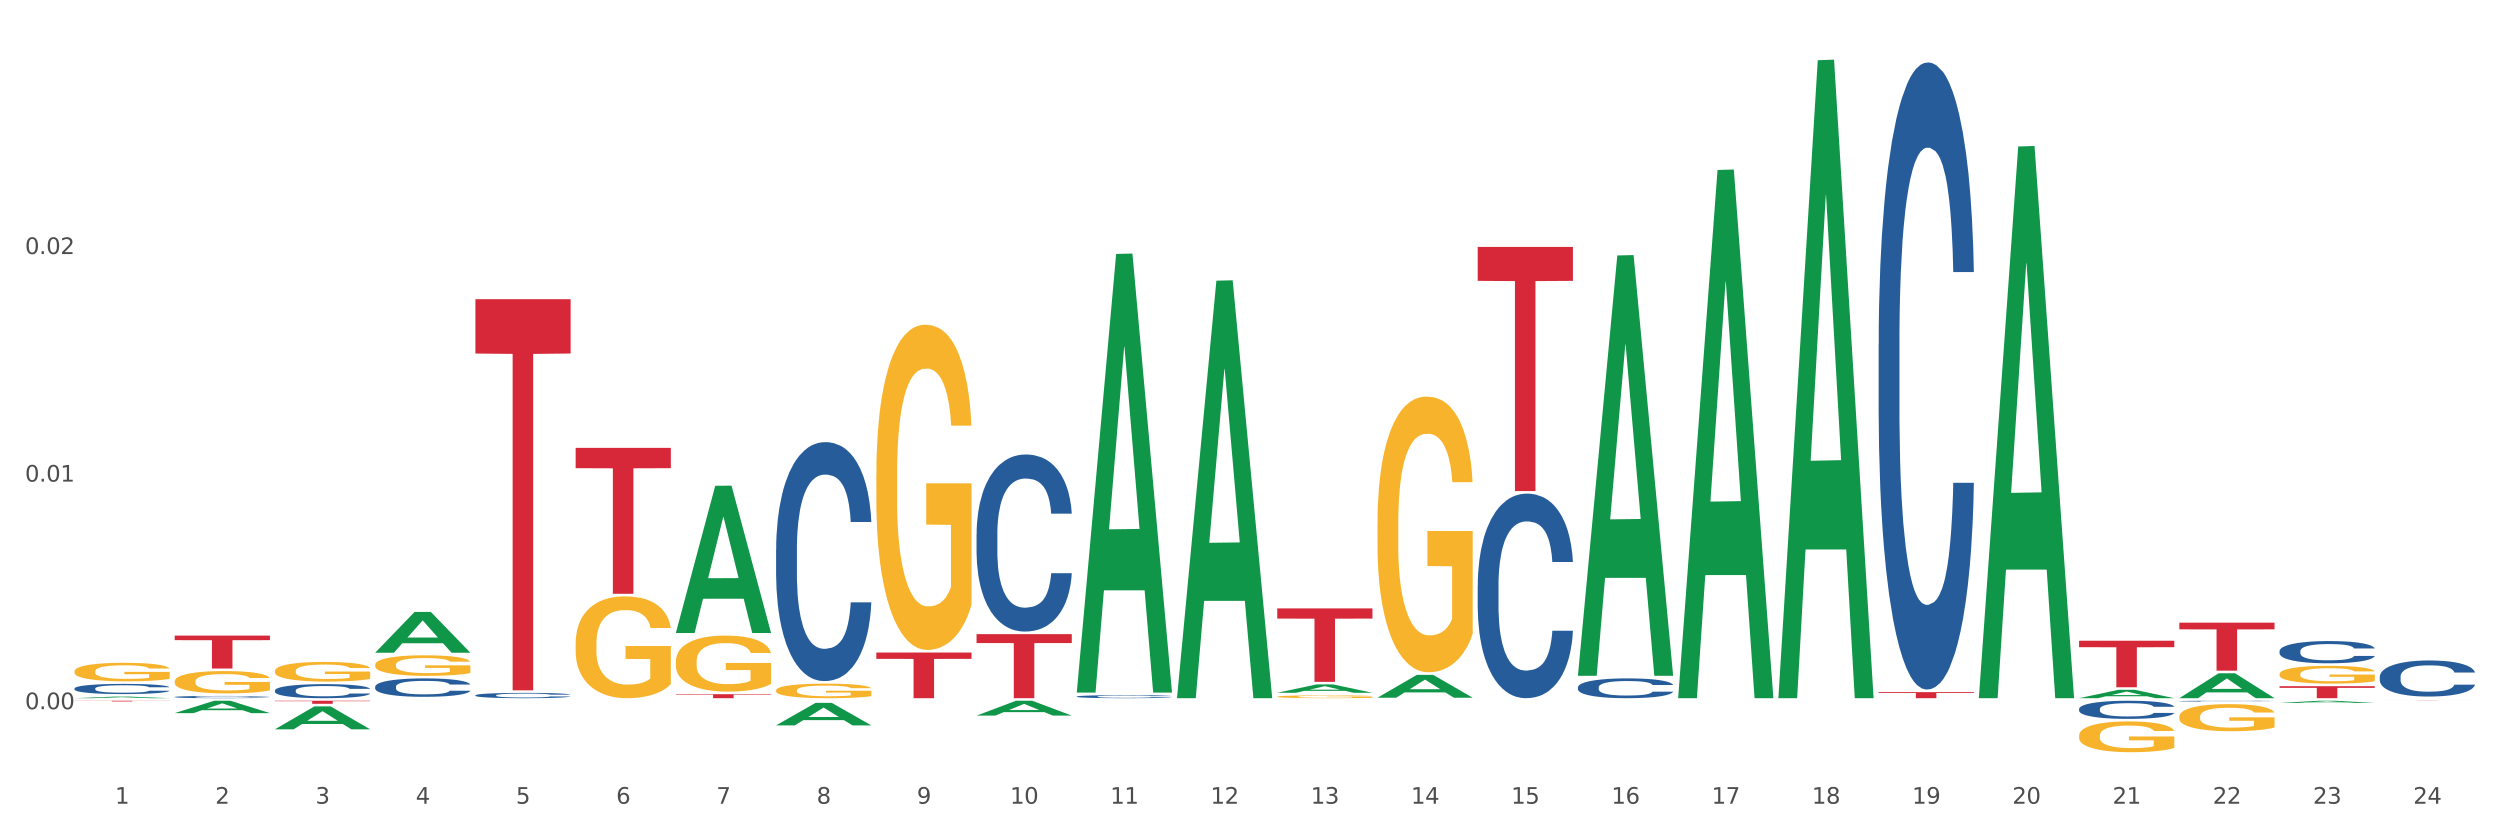 <?xml version="1.0" encoding="utf-8" standalone="no"?>
<!DOCTYPE svg PUBLIC "-//W3C//DTD SVG 1.1//EN"
  "http://www.w3.org/Graphics/SVG/1.1/DTD/svg11.dtd">
<svg xmlns:xlink="http://www.w3.org/1999/xlink" width="1080pt" height="360pt" viewBox="0 0 1080 360" xmlns="http://www.w3.org/2000/svg" version="1.1">
 <rect x="0" y="0" width="1080" height="360" fill="#333333" stroke="none"/>
 <defs>
  <style type="text/css">*{stroke-linejoin: round; stroke-linecap: butt}</style>
 </defs>
 <g id="figure_1">
  <g id="patch_1">
   <path d="M 0 360 
L 1080 360 
L 1080 0 
L 0 0 
z
" style="fill: #ffffff; stroke: #ffffff; stroke-linejoin: miter"/>
  </g>
  <g id="axes_1">
   <g id="matplotlib.axis_1">
    <g id="xtick_1">
     <g id="text_1">
      <!-- 1 -->
      <g style="fill: #4d4d4d" transform="translate(49.688 347.204) scale(0.096 -0.096)">
       <defs>
        <path id="DejaVuSans-31" d="M 794 531 
L 1825 531 
L 1825 4091 
L 703 3866 
L 703 4441 
L 1819 4666 
L 2450 4666 
L 2450 531 
L 3481 531 
L 3481 0 
L 794 0 
L 794 531 
z
" transform="scale(0.016)"/>
       </defs>
       <use xlink:href="#DejaVuSans-31"/>
      </g>
     </g>
    </g>
    <g id="xtick_2">
     <g id="text_2">
      <!-- 2 -->
      <g style="fill: #4d4d4d" transform="translate(92.988 347.204) scale(0.096 -0.096)">
       <defs>
        <path id="DejaVuSans-32" d="M 1228 531 
L 3431 531 
L 3431 0 
L 469 0 
L 469 531 
Q 828 903 1448 1529 
Q 2069 2156 2228 2338 
Q 2531 2678 2651 2914 
Q 2772 3150 2772 3378 
Q 2772 3750 2511 3984 
Q 2250 4219 1831 4219 
Q 1534 4219 1204 4116 
Q 875 4013 500 3803 
L 500 4441 
Q 881 4594 1212 4672 
Q 1544 4750 1819 4750 
Q 2544 4750 2975 4387 
Q 3406 4025 3406 3419 
Q 3406 3131 3298 2873 
Q 3191 2616 2906 2266 
Q 2828 2175 2409 1742 
Q 1991 1309 1228 531 
z
" transform="scale(0.016)"/>
       </defs>
       <use xlink:href="#DejaVuSans-32"/>
      </g>
     </g>
    </g>
    <g id="xtick_3">
     <g id="text_3">
      <!-- 3 -->
      <g style="fill: #4d4d4d" transform="translate(136.287 347.204) scale(0.096 -0.096)">
       <defs>
        <path id="DejaVuSans-33" d="M 2597 2516 
Q 3050 2419 3304 2112 
Q 3559 1806 3559 1356 
Q 3559 666 3084 287 
Q 2609 -91 1734 -91 
Q 1441 -91 1130 -33 
Q 819 25 488 141 
L 488 750 
Q 750 597 1062 519 
Q 1375 441 1716 441 
Q 2309 441 2620 675 
Q 2931 909 2931 1356 
Q 2931 1769 2642 2001 
Q 2353 2234 1838 2234 
L 1294 2234 
L 1294 2753 
L 1863 2753 
Q 2328 2753 2575 2939 
Q 2822 3125 2822 3475 
Q 2822 3834 2567 4026 
Q 2313 4219 1838 4219 
Q 1578 4219 1281 4162 
Q 984 4106 628 3988 
L 628 4550 
Q 988 4650 1302 4700 
Q 1616 4750 1894 4750 
Q 2613 4750 3031 4423 
Q 3450 4097 3450 3541 
Q 3450 3153 3228 2886 
Q 3006 2619 2597 2516 
z
" transform="scale(0.016)"/>
       </defs>
       <use xlink:href="#DejaVuSans-33"/>
      </g>
     </g>
    </g>
    <g id="xtick_4">
     <g id="text_4">
      <!-- 4 -->
      <g style="fill: #4d4d4d" transform="translate(179.587 347.204) scale(0.096 -0.096)">
       <defs>
        <path id="DejaVuSans-34" d="M 2419 4116 
L 825 1625 
L 2419 1625 
L 2419 4116 
z
M 2253 4666 
L 3047 4666 
L 3047 1625 
L 3713 1625 
L 3713 1100 
L 3047 1100 
L 3047 0 
L 2419 0 
L 2419 1100 
L 313 1100 
L 313 1709 
L 2253 4666 
z
" transform="scale(0.016)"/>
       </defs>
       <use xlink:href="#DejaVuSans-34"/>
      </g>
     </g>
    </g>
    <g id="xtick_5">
     <g id="text_5">
      <!-- 5 -->
      <g style="fill: #4d4d4d" transform="translate(222.887 347.204) scale(0.096 -0.096)">
       <defs>
        <path id="DejaVuSans-35" d="M 691 4666 
L 3169 4666 
L 3169 4134 
L 1269 4134 
L 1269 2991 
Q 1406 3038 1543 3061 
Q 1681 3084 1819 3084 
Q 2600 3084 3056 2656 
Q 3513 2228 3513 1497 
Q 3513 744 3044 326 
Q 2575 -91 1722 -91 
Q 1428 -91 1123 -41 
Q 819 9 494 109 
L 494 744 
Q 775 591 1075 516 
Q 1375 441 1709 441 
Q 2250 441 2565 725 
Q 2881 1009 2881 1497 
Q 2881 1984 2565 2268 
Q 2250 2553 1709 2553 
Q 1456 2553 1204 2497 
Q 953 2441 691 2322 
L 691 4666 
z
" transform="scale(0.016)"/>
       </defs>
       <use xlink:href="#DejaVuSans-35"/>
      </g>
     </g>
    </g>
    <g id="xtick_6">
     <g id="text_6">
      <!-- 6 -->
      <g style="fill: #4d4d4d" transform="translate(266.186 347.204) scale(0.096 -0.096)">
       <defs>
        <path id="DejaVuSans-36" d="M 2113 2584 
Q 1688 2584 1439 2293 
Q 1191 2003 1191 1497 
Q 1191 994 1439 701 
Q 1688 409 2113 409 
Q 2538 409 2786 701 
Q 3034 994 3034 1497 
Q 3034 2003 2786 2293 
Q 2538 2584 2113 2584 
z
M 3366 4563 
L 3366 3988 
Q 3128 4100 2886 4159 
Q 2644 4219 2406 4219 
Q 1781 4219 1451 3797 
Q 1122 3375 1075 2522 
Q 1259 2794 1537 2939 
Q 1816 3084 2150 3084 
Q 2853 3084 3261 2657 
Q 3669 2231 3669 1497 
Q 3669 778 3244 343 
Q 2819 -91 2113 -91 
Q 1303 -91 875 529 
Q 447 1150 447 2328 
Q 447 3434 972 4092 
Q 1497 4750 2381 4750 
Q 2619 4750 2861 4703 
Q 3103 4656 3366 4563 
z
" transform="scale(0.016)"/>
       </defs>
       <use xlink:href="#DejaVuSans-36"/>
      </g>
     </g>
    </g>
    <g id="xtick_7">
     <g id="text_7">
      <!-- 7 -->
      <g style="fill: #4d4d4d" transform="translate(309.486 347.204) scale(0.096 -0.096)">
       <defs>
        <path id="DejaVuSans-37" d="M 525 4666 
L 3525 4666 
L 3525 4397 
L 1831 0 
L 1172 0 
L 2766 4134 
L 525 4134 
L 525 4666 
z
" transform="scale(0.016)"/>
       </defs>
       <use xlink:href="#DejaVuSans-37"/>
      </g>
     </g>
    </g>
    <g id="xtick_8">
     <g id="text_8">
      <!-- 8 -->
      <g style="fill: #4d4d4d" transform="translate(352.785 347.204) scale(0.096 -0.096)">
       <defs>
        <path id="DejaVuSans-38" d="M 2034 2216 
Q 1584 2216 1326 1975 
Q 1069 1734 1069 1313 
Q 1069 891 1326 650 
Q 1584 409 2034 409 
Q 2484 409 2743 651 
Q 3003 894 3003 1313 
Q 3003 1734 2745 1975 
Q 2488 2216 2034 2216 
z
M 1403 2484 
Q 997 2584 770 2862 
Q 544 3141 544 3541 
Q 544 4100 942 4425 
Q 1341 4750 2034 4750 
Q 2731 4750 3128 4425 
Q 3525 4100 3525 3541 
Q 3525 3141 3298 2862 
Q 3072 2584 2669 2484 
Q 3125 2378 3379 2068 
Q 3634 1759 3634 1313 
Q 3634 634 3220 271 
Q 2806 -91 2034 -91 
Q 1263 -91 848 271 
Q 434 634 434 1313 
Q 434 1759 690 2068 
Q 947 2378 1403 2484 
z
M 1172 3481 
Q 1172 3119 1398 2916 
Q 1625 2713 2034 2713 
Q 2441 2713 2670 2916 
Q 2900 3119 2900 3481 
Q 2900 3844 2670 4047 
Q 2441 4250 2034 4250 
Q 1625 4250 1398 4047 
Q 1172 3844 1172 3481 
z
" transform="scale(0.016)"/>
       </defs>
       <use xlink:href="#DejaVuSans-38"/>
      </g>
     </g>
    </g>
    <g id="xtick_9">
     <g id="text_9">
      <!-- 9 -->
      <g style="fill: #4d4d4d" transform="translate(396.085 347.204) scale(0.096 -0.096)">
       <defs>
        <path id="DejaVuSans-39" d="M 703 97 
L 703 672 
Q 941 559 1184 500 
Q 1428 441 1663 441 
Q 2288 441 2617 861 
Q 2947 1281 2994 2138 
Q 2813 1869 2534 1725 
Q 2256 1581 1919 1581 
Q 1219 1581 811 2004 
Q 403 2428 403 3163 
Q 403 3881 828 4315 
Q 1253 4750 1959 4750 
Q 2769 4750 3195 4129 
Q 3622 3509 3622 2328 
Q 3622 1225 3098 567 
Q 2575 -91 1691 -91 
Q 1453 -91 1209 -44 
Q 966 3 703 97 
z
M 1959 2075 
Q 2384 2075 2632 2365 
Q 2881 2656 2881 3163 
Q 2881 3666 2632 3958 
Q 2384 4250 1959 4250 
Q 1534 4250 1286 3958 
Q 1038 3666 1038 3163 
Q 1038 2656 1286 2365 
Q 1534 2075 1959 2075 
z
" transform="scale(0.016)"/>
       </defs>
       <use xlink:href="#DejaVuSans-39"/>
      </g>
     </g>
    </g>
    <g id="xtick_10">
     <g id="text_10">
      <!-- 10 -->
      <g style="fill: #4d4d4d" transform="translate(436.331 347.204) scale(0.096 -0.096)">
       <defs>
        <path id="DejaVuSans-30" d="M 2034 4250 
Q 1547 4250 1301 3770 
Q 1056 3291 1056 2328 
Q 1056 1369 1301 889 
Q 1547 409 2034 409 
Q 2525 409 2770 889 
Q 3016 1369 3016 2328 
Q 3016 3291 2770 3770 
Q 2525 4250 2034 4250 
z
M 2034 4750 
Q 2819 4750 3233 4129 
Q 3647 3509 3647 2328 
Q 3647 1150 3233 529 
Q 2819 -91 2034 -91 
Q 1250 -91 836 529 
Q 422 1150 422 2328 
Q 422 3509 836 4129 
Q 1250 4750 2034 4750 
z
" transform="scale(0.016)"/>
       </defs>
       <use xlink:href="#DejaVuSans-31"/>
       <use xlink:href="#DejaVuSans-30" transform="translate(63.623 0)"/>
      </g>
     </g>
    </g>
    <g id="xtick_11">
     <g id="text_11">
      <!-- 11 -->
      <g style="fill: #4d4d4d" transform="translate(479.63 347.204) scale(0.096 -0.096)">
       <use xlink:href="#DejaVuSans-31"/>
       <use xlink:href="#DejaVuSans-31" transform="translate(63.623 0)"/>
      </g>
     </g>
    </g>
    <g id="xtick_12">
     <g id="text_12">
      <!-- 12 -->
      <g style="fill: #4d4d4d" transform="translate(522.93 347.204) scale(0.096 -0.096)">
       <use xlink:href="#DejaVuSans-31"/>
       <use xlink:href="#DejaVuSans-32" transform="translate(63.623 0)"/>
      </g>
     </g>
    </g>
    <g id="xtick_13">
     <g id="text_13">
      <!-- 13 -->
      <g style="fill: #4d4d4d" transform="translate(566.229 347.204) scale(0.096 -0.096)">
       <use xlink:href="#DejaVuSans-31"/>
       <use xlink:href="#DejaVuSans-33" transform="translate(63.623 0)"/>
      </g>
     </g>
    </g>
    <g id="xtick_14">
     <g id="text_14">
      <!-- 14 -->
      <g style="fill: #4d4d4d" transform="translate(609.529 347.204) scale(0.096 -0.096)">
       <use xlink:href="#DejaVuSans-31"/>
       <use xlink:href="#DejaVuSans-34" transform="translate(63.623 0)"/>
      </g>
     </g>
    </g>
    <g id="xtick_15">
     <g id="text_15">
      <!-- 15 -->
      <g style="fill: #4d4d4d" transform="translate(652.828 347.204) scale(0.096 -0.096)">
       <use xlink:href="#DejaVuSans-31"/>
       <use xlink:href="#DejaVuSans-35" transform="translate(63.623 0)"/>
      </g>
     </g>
    </g>
    <g id="xtick_16">
     <g id="text_16">
      <!-- 16 -->
      <g style="fill: #4d4d4d" transform="translate(696.128 347.204) scale(0.096 -0.096)">
       <use xlink:href="#DejaVuSans-31"/>
       <use xlink:href="#DejaVuSans-36" transform="translate(63.623 0)"/>
      </g>
     </g>
    </g>
    <g id="xtick_17">
     <g id="text_17">
      <!-- 17 -->
      <g style="fill: #4d4d4d" transform="translate(739.428 347.204) scale(0.096 -0.096)">
       <use xlink:href="#DejaVuSans-31"/>
       <use xlink:href="#DejaVuSans-37" transform="translate(63.623 0)"/>
      </g>
     </g>
    </g>
    <g id="xtick_18">
     <g id="text_18">
      <!-- 18 -->
      <g style="fill: #4d4d4d" transform="translate(782.727 347.204) scale(0.096 -0.096)">
       <use xlink:href="#DejaVuSans-31"/>
       <use xlink:href="#DejaVuSans-38" transform="translate(63.623 0)"/>
      </g>
     </g>
    </g>
    <g id="xtick_19">
     <g id="text_19">
      <!-- 19 -->
      <g style="fill: #4d4d4d" transform="translate(826.027 347.204) scale(0.096 -0.096)">
       <use xlink:href="#DejaVuSans-31"/>
       <use xlink:href="#DejaVuSans-39" transform="translate(63.623 0)"/>
      </g>
     </g>
    </g>
    <g id="xtick_20">
     <g id="text_20">
      <!-- 20 -->
      <g style="fill: #4d4d4d" transform="translate(869.326 347.204) scale(0.096 -0.096)">
       <use xlink:href="#DejaVuSans-32"/>
       <use xlink:href="#DejaVuSans-30" transform="translate(63.623 0)"/>
      </g>
     </g>
    </g>
    <g id="xtick_21">
     <g id="text_21">
      <!-- 21 -->
      <g style="fill: #4d4d4d" transform="translate(912.626 347.204) scale(0.096 -0.096)">
       <use xlink:href="#DejaVuSans-32"/>
       <use xlink:href="#DejaVuSans-31" transform="translate(63.623 0)"/>
      </g>
     </g>
    </g>
    <g id="xtick_22">
     <g id="text_22">
      <!-- 22 -->
      <g style="fill: #4d4d4d" transform="translate(955.926 347.204) scale(0.096 -0.096)">
       <use xlink:href="#DejaVuSans-32"/>
       <use xlink:href="#DejaVuSans-32" transform="translate(63.623 0)"/>
      </g>
     </g>
    </g>
    <g id="xtick_23">
     <g id="text_23">
      <!-- 23 -->
      <g style="fill: #4d4d4d" transform="translate(999.225 347.204) scale(0.096 -0.096)">
       <use xlink:href="#DejaVuSans-32"/>
       <use xlink:href="#DejaVuSans-33" transform="translate(63.623 0)"/>
      </g>
     </g>
    </g>
    <g id="xtick_24">
     <g id="text_24">
      <!-- 24 -->
      <g style="fill: #4d4d4d" transform="translate(1042.525 347.204) scale(0.096 -0.096)">
       <use xlink:href="#DejaVuSans-32"/>
       <use xlink:href="#DejaVuSans-34" transform="translate(63.623 0)"/>
      </g>
     </g>
    </g>
    <g id="xtick_25"/>
    <g id="xtick_26"/>
    <g id="xtick_27"/>
    <g id="xtick_28"/>
    <g id="xtick_29"/>
    <g id="xtick_30"/>
    <g id="xtick_31"/>
    <g id="xtick_32"/>
    <g id="xtick_33"/>
    <g id="xtick_34"/>
    <g id="xtick_35"/>
    <g id="xtick_36"/>
    <g id="xtick_37"/>
    <g id="xtick_38"/>
    <g id="xtick_39"/>
    <g id="xtick_40"/>
    <g id="xtick_41"/>
    <g id="xtick_42"/>
    <g id="xtick_43"/>
    <g id="xtick_44"/>
    <g id="xtick_45"/>
    <g id="xtick_46"/>
    <g id="xtick_47"/>
   </g>
   <g id="matplotlib.axis_2">
    <g id="ytick_1">
     <g id="text_25">
      <!-- 0.00 -->
      <g style="fill: #4d4d4d" transform="translate(10.8 306.372) scale(0.096 -0.096)">
       <defs>
        <path id="DejaVuSans-2e" d="M 684 794 
L 1344 794 
L 1344 0 
L 684 0 
L 684 794 
z
" transform="scale(0.016)"/>
       </defs>
       <use xlink:href="#DejaVuSans-30"/>
       <use xlink:href="#DejaVuSans-2e" transform="translate(63.623 0)"/>
       <use xlink:href="#DejaVuSans-30" transform="translate(95.41 0)"/>
       <use xlink:href="#DejaVuSans-30" transform="translate(159.033 0)"/>
      </g>
     </g>
    </g>
    <g id="ytick_2">
     <g id="text_26">
      <!-- 0.01 -->
      <g style="fill: #4d4d4d" transform="translate(10.8 208.058) scale(0.096 -0.096)">
       <use xlink:href="#DejaVuSans-30"/>
       <use xlink:href="#DejaVuSans-2e" transform="translate(63.623 0)"/>
       <use xlink:href="#DejaVuSans-30" transform="translate(95.41 0)"/>
       <use xlink:href="#DejaVuSans-31" transform="translate(159.033 0)"/>
      </g>
     </g>
    </g>
    <g id="ytick_3">
     <g id="text_27">
      <!-- 0.02 -->
      <g style="fill: #4d4d4d" transform="translate(10.8 109.743) scale(0.096 -0.096)">
       <use xlink:href="#DejaVuSans-30"/>
       <use xlink:href="#DejaVuSans-2e" transform="translate(63.623 0)"/>
       <use xlink:href="#DejaVuSans-30" transform="translate(95.41 0)"/>
       <use xlink:href="#DejaVuSans-32" transform="translate(159.033 0)"/>
      </g>
     </g>
    </g>
    <g id="ytick_4"/>
    <g id="ytick_5"/>
    <g id="ytick_6"/>
   </g>
   <g id="PolyCollection_1">
    <path d="M 32.175 301.616 
L 32.217 301.615 
L 49.18 300.945 
L 56.22 300.944 
L 73.31 301.617 
L 65.167 301.617 
L 61.478 301.46 
L 43.964 301.46 
L 43.837 301.463 
L 40.275 301.617 
L 32.175 301.617 
L 32.175 301.616 
L 46.169 301.367 
L 59.273 301.366 
L 52.785 301.088 
L 52.7 301.086 
L 52.615 301.088 
L 46.127 301.366 
L 46.169 301.367 
L 32.175 301.616 
z
" clip-path="url(#pa3eda1feef)" style="fill: #109648"/>
    <path d="M 984.766 303.66 
L 984.808 303.659 
L 1001.771 302.726 
L 1008.81 302.725 
L 1025.9 303.662 
L 1017.758 303.662 
L 1014.069 303.444 
L 996.555 303.444 
L 996.428 303.447 
L 992.866 303.662 
L 984.766 303.662 
L 984.766 303.66 
L 998.76 303.314 
L 1011.864 303.313 
L 1005.376 302.925 
L 1005.291 302.923 
L 1005.206 302.926 
L 998.718 303.313 
L 998.76 303.314 
L 984.766 303.66 
z
" clip-path="url(#pa3eda1feef)" style="fill: #109648"/>
    <path d="M 898.167 306.244 
L 898.215 306.237 
L 898.215 306.037 
L 898.361 305.765 
L 898.896 305.264 
L 899.577 304.885 
L 900.744 304.442 
L 901.376 304.256 
L 902.202 304.048 
L 903.904 303.712 
L 905.849 303.426 
L 907.21 303.269 
L 908.231 303.169 
L 910.517 302.99 
L 911.83 302.911 
L 913.191 302.847 
L 914.358 302.804 
L 916.303 302.754 
L 917.859 302.732 
L 919.658 302.725 
L 921.165 302.732 
L 923.159 302.761 
L 926.076 302.847 
L 927.194 302.897 
L 928.702 302.983 
L 930.257 303.097 
L 931.522 303.211 
L 932.98 303.376 
L 934.488 303.591 
L 935.946 303.862 
L 936.967 304.113 
L 937.794 304.377 
L 938.523 304.699 
L 939.058 305.05 
L 939.301 305.343 
L 930.403 305.343 
L 930.16 305.078 
L 929.674 304.792 
L 929.188 304.599 
L 928.653 304.442 
L 927.826 304.263 
L 927.097 304.148 
L 925.881 304.013 
L 924.763 303.927 
L 923.839 303.877 
L 922.721 303.834 
L 920.338 303.791 
L 918.637 303.791 
L 917.567 303.805 
L 916.254 303.841 
L 915.136 303.891 
L 913.823 303.977 
L 912.802 304.07 
L 911.781 304.191 
L 911.197 304.277 
L 910.322 304.435 
L 909.739 304.563 
L 908.961 304.785 
L 908.523 304.942 
L 907.745 305.35 
L 907.405 305.651 
L 907.259 305.858 
L 907.162 306.087 
L 907.162 307.203 
L 907.454 307.703 
L 907.697 307.918 
L 908.086 308.161 
L 908.815 308.476 
L 909.885 308.783 
L 911.003 309.005 
L 911.927 309.141 
L 912.802 309.241 
L 913.677 309.32 
L 914.747 309.391 
L 915.622 309.434 
L 916.935 309.477 
L 918.491 309.499 
L 919.706 309.499 
L 922.186 309.463 
L 923.304 309.427 
L 924.374 309.377 
L 925.541 309.298 
L 926.465 309.213 
L 927 309.148 
L 927.875 309.012 
L 928.556 308.869 
L 929.139 308.705 
L 929.528 308.562 
L 929.966 308.347 
L 930.306 308.104 
L 930.403 307.975 
L 939.301 307.975 
L 939.107 308.233 
L 938.766 308.483 
L 938.086 308.819 
L 937.551 309.012 
L 936.724 309.248 
L 935.849 309.449 
L 934.633 309.67 
L 933.515 309.835 
L 932.348 309.978 
L 931.084 310.107 
L 928.799 310.286 
L 927.972 310.336 
L 926.222 310.421 
L 924.86 310.471 
L 922.867 310.522 
L 920.825 310.55 
L 918.685 310.557 
L 916.789 310.543 
L 914.698 310.5 
L 913.385 310.457 
L 911.927 310.393 
L 910.225 310.293 
L 908.62 310.171 
L 907.113 310.028 
L 905.703 309.864 
L 904.39 309.678 
L 902.689 309.37 
L 901.424 309.07 
L 900.501 308.791 
L 899.868 308.555 
L 899.236 308.254 
L 898.896 308.047 
L 898.361 307.546 
L 898.167 307.081 
L 898.167 306.244 
z
" clip-path="url(#pa3eda1feef)" style="fill: #255c99"/>
    <path d="M 811.567 148.704 
L 811.616 148.457 
L 811.616 141.529 
L 811.762 132.128 
L 812.297 114.809 
L 812.978 101.695 
L 814.144 86.356 
L 814.777 79.923 
L 815.603 72.748 
L 817.305 61.119 
L 819.25 51.223 
L 820.611 45.78 
L 821.632 42.316 
L 823.918 36.13 
L 825.23 33.409 
L 826.592 31.182 
L 827.759 29.698 
L 829.704 27.966 
L 831.26 27.223 
L 833.059 26.976 
L 834.566 27.223 
L 836.559 28.213 
L 839.477 31.182 
L 840.595 32.914 
L 842.102 35.883 
L 843.658 39.842 
L 844.922 43.8 
L 846.381 49.491 
L 847.888 56.913 
L 849.347 66.315 
L 850.368 74.975 
L 851.195 84.129 
L 851.924 95.263 
L 852.459 107.386 
L 852.702 117.53 
L 843.804 117.53 
L 843.561 108.376 
L 843.075 98.479 
L 842.589 91.799 
L 842.054 86.356 
L 841.227 80.17 
L 840.498 76.212 
L 839.282 71.511 
L 838.164 68.542 
L 837.24 66.81 
L 836.122 65.325 
L 833.739 63.841 
L 832.038 63.841 
L 830.968 64.336 
L 829.655 65.573 
L 828.537 67.305 
L 827.224 70.274 
L 826.203 73.49 
L 825.182 77.696 
L 824.598 80.665 
L 823.723 86.108 
L 823.14 90.562 
L 822.362 98.232 
L 821.924 103.675 
L 821.146 117.777 
L 820.806 128.169 
L 820.66 135.344 
L 820.563 143.261 
L 820.563 181.858 
L 820.854 199.177 
L 821.097 206.6 
L 821.486 215.012 
L 822.216 225.898 
L 823.285 236.537 
L 824.404 244.207 
L 825.328 248.908 
L 826.203 252.372 
L 827.078 255.093 
L 828.148 257.567 
L 829.023 259.052 
L 830.336 260.536 
L 831.892 261.279 
L 833.107 261.279 
L 835.587 260.042 
L 836.705 258.804 
L 837.775 257.073 
L 838.942 254.351 
L 839.866 251.382 
L 840.401 249.155 
L 841.276 244.454 
L 841.957 239.506 
L 842.54 233.815 
L 842.929 228.867 
L 843.367 221.445 
L 843.707 213.033 
L 843.804 208.579 
L 852.702 208.579 
L 852.508 217.486 
L 852.167 226.146 
L 851.487 237.774 
L 850.952 244.454 
L 850.125 252.619 
L 849.25 259.547 
L 848.034 267.217 
L 846.916 272.907 
L 845.749 277.855 
L 844.485 282.309 
L 842.2 288.494 
L 841.373 290.226 
L 839.623 293.195 
L 838.261 294.927 
L 836.268 296.659 
L 834.226 297.649 
L 832.086 297.896 
L 830.19 297.401 
L 828.099 295.917 
L 826.786 294.432 
L 825.328 292.206 
L 823.626 288.742 
L 822.021 284.536 
L 820.514 279.587 
L 819.104 273.897 
L 817.791 267.464 
L 816.089 256.825 
L 814.825 246.434 
L 813.901 236.784 
L 813.269 228.62 
L 812.637 218.228 
L 812.297 211.053 
L 811.762 193.734 
L 811.567 177.652 
L 811.567 148.704 
z
" clip-path="url(#pa3eda1feef)" style="fill: #255c99"/>
    <path d="M 681.669 296.904 
L 681.717 296.896 
L 681.717 296.678 
L 681.863 296.381 
L 682.398 295.833 
L 683.079 295.419 
L 684.246 294.935 
L 684.878 294.731 
L 685.704 294.505 
L 687.406 294.137 
L 689.351 293.825 
L 690.713 293.653 
L 691.734 293.543 
L 694.019 293.348 
L 695.332 293.262 
L 696.693 293.192 
L 697.86 293.145 
L 699.805 293.09 
L 701.361 293.067 
L 703.16 293.059 
L 704.667 293.067 
L 706.661 293.098 
L 709.578 293.192 
L 710.696 293.246 
L 712.204 293.34 
L 713.76 293.465 
L 715.024 293.59 
L 716.482 293.77 
L 717.99 294.005 
L 719.448 294.302 
L 720.469 294.575 
L 721.296 294.864 
L 722.025 295.216 
L 722.56 295.599 
L 722.803 295.919 
L 713.905 295.919 
L 713.662 295.63 
L 713.176 295.318 
L 712.69 295.107 
L 712.155 294.935 
L 711.328 294.739 
L 710.599 294.614 
L 709.384 294.466 
L 708.265 294.372 
L 707.341 294.317 
L 706.223 294.27 
L 703.841 294.223 
L 702.139 294.223 
L 701.069 294.239 
L 699.756 294.278 
L 698.638 294.333 
L 697.325 294.427 
L 696.304 294.528 
L 695.283 294.661 
L 694.7 294.755 
L 693.824 294.927 
L 693.241 295.067 
L 692.463 295.31 
L 692.025 295.482 
L 691.247 295.927 
L 690.907 296.255 
L 690.761 296.482 
L 690.664 296.732 
L 690.664 297.952 
L 690.956 298.499 
L 691.199 298.733 
L 691.588 298.999 
L 692.317 299.343 
L 693.387 299.679 
L 694.505 299.921 
L 695.429 300.07 
L 696.304 300.179 
L 697.179 300.265 
L 698.249 300.343 
L 699.124 300.39 
L 700.437 300.437 
L 701.993 300.46 
L 703.208 300.46 
L 705.688 300.421 
L 706.807 300.382 
L 707.876 300.328 
L 709.043 300.242 
L 709.967 300.148 
L 710.502 300.077 
L 711.377 299.929 
L 712.058 299.773 
L 712.641 299.593 
L 713.03 299.437 
L 713.468 299.202 
L 713.808 298.936 
L 713.905 298.796 
L 722.803 298.796 
L 722.609 299.077 
L 722.268 299.351 
L 721.588 299.718 
L 721.053 299.929 
L 720.226 300.187 
L 719.351 300.406 
L 718.136 300.648 
L 717.017 300.828 
L 715.85 300.984 
L 714.586 301.125 
L 712.301 301.32 
L 711.474 301.375 
L 709.724 301.469 
L 708.362 301.523 
L 706.369 301.578 
L 704.327 301.609 
L 702.187 301.617 
L 700.291 301.602 
L 698.2 301.555 
L 696.888 301.508 
L 695.429 301.437 
L 693.727 301.328 
L 692.123 301.195 
L 690.615 301.039 
L 689.205 300.859 
L 687.892 300.656 
L 686.191 300.32 
L 684.926 299.991 
L 684.003 299.687 
L 683.371 299.429 
L 682.738 299.1 
L 682.398 298.874 
L 681.863 298.327 
L 681.669 297.819 
L 681.669 296.904 
z
" clip-path="url(#pa3eda1feef)" style="fill: #255c99"/>
    <path d="M 638.369 252.951 
L 638.418 252.871 
L 638.418 250.611 
L 638.564 247.544 
L 639.098 241.894 
L 639.779 237.617 
L 640.946 232.613 
L 641.578 230.515 
L 642.405 228.174 
L 644.107 224.381 
L 646.052 221.153 
L 647.413 219.377 
L 648.434 218.248 
L 650.719 216.23 
L 652.032 215.342 
L 653.393 214.616 
L 654.56 214.131 
L 656.505 213.567 
L 658.061 213.324 
L 659.86 213.244 
L 661.368 213.324 
L 663.361 213.647 
L 666.278 214.616 
L 667.397 215.181 
L 668.904 216.149 
L 670.46 217.44 
L 671.724 218.732 
L 673.183 220.588 
L 674.69 223.009 
L 676.149 226.076 
L 677.17 228.901 
L 677.996 231.887 
L 678.726 235.519 
L 679.261 239.473 
L 679.504 242.782 
L 670.606 242.782 
L 670.363 239.796 
L 669.877 236.568 
L 669.39 234.389 
L 668.855 232.613 
L 668.029 230.596 
L 667.3 229.304 
L 666.084 227.771 
L 664.966 226.802 
L 664.042 226.237 
L 662.923 225.753 
L 660.541 225.269 
L 658.839 225.269 
L 657.77 225.43 
L 656.457 225.834 
L 655.338 226.399 
L 654.026 227.367 
L 653.005 228.417 
L 651.983 229.789 
L 651.4 230.757 
L 650.525 232.533 
L 649.941 233.985 
L 649.163 236.487 
L 648.726 238.263 
L 647.948 242.863 
L 647.607 246.253 
L 647.462 248.593 
L 647.364 251.176 
L 647.364 263.766 
L 647.656 269.415 
L 647.899 271.837 
L 648.288 274.581 
L 649.017 278.132 
L 650.087 281.602 
L 651.205 284.104 
L 652.129 285.637 
L 653.005 286.767 
L 653.88 287.655 
L 654.949 288.462 
L 655.825 288.946 
L 657.137 289.431 
L 658.693 289.673 
L 659.909 289.673 
L 662.389 289.269 
L 663.507 288.866 
L 664.577 288.301 
L 665.744 287.413 
L 666.667 286.444 
L 667.202 285.718 
L 668.077 284.185 
L 668.758 282.57 
L 669.342 280.714 
L 669.731 279.1 
L 670.168 276.679 
L 670.509 273.935 
L 670.606 272.482 
L 679.504 272.482 
L 679.309 275.388 
L 678.969 278.212 
L 678.288 282.006 
L 677.753 284.185 
L 676.927 286.848 
L 676.052 289.108 
L 674.836 291.61 
L 673.718 293.466 
L 672.551 295.08 
L 671.287 296.533 
L 669.001 298.55 
L 668.175 299.115 
L 666.424 300.084 
L 665.063 300.649 
L 663.069 301.214 
L 661.027 301.536 
L 658.888 301.617 
L 656.992 301.456 
L 654.901 300.972 
L 653.588 300.487 
L 652.129 299.761 
L 650.428 298.631 
L 648.823 297.259 
L 647.316 295.645 
L 645.906 293.789 
L 644.593 291.69 
L 642.891 288.22 
L 641.627 284.83 
L 640.703 281.683 
L 640.071 279.019 
L 639.439 275.63 
L 639.098 273.289 
L 638.564 267.64 
L 638.369 262.394 
L 638.369 252.951 
z
" clip-path="url(#pa3eda1feef)" style="fill: #255c99"/>
    <path d="M 465.171 300.894 
L 465.219 300.893 
L 465.219 300.859 
L 465.365 300.814 
L 465.9 300.73 
L 466.581 300.666 
L 467.748 300.592 
L 468.38 300.561 
L 469.206 300.526 
L 470.908 300.47 
L 472.853 300.422 
L 474.215 300.395 
L 475.236 300.379 
L 477.521 300.349 
L 478.834 300.335 
L 480.195 300.325 
L 481.362 300.317 
L 483.307 300.309 
L 484.863 300.305 
L 486.662 300.304 
L 488.169 300.305 
L 490.163 300.31 
L 493.08 300.325 
L 494.198 300.333 
L 495.706 300.347 
L 497.262 300.367 
L 498.526 300.386 
L 499.985 300.413 
L 501.492 300.449 
L 502.95 300.495 
L 503.972 300.537 
L 504.798 300.581 
L 505.527 300.635 
L 506.062 300.694 
L 506.305 300.743 
L 497.408 300.743 
L 497.164 300.699 
L 496.678 300.651 
L 496.192 300.618 
L 495.657 300.592 
L 494.831 300.562 
L 494.101 300.543 
L 492.886 300.52 
L 491.767 300.506 
L 490.843 300.497 
L 489.725 300.49 
L 487.343 300.483 
L 485.641 300.483 
L 484.571 300.485 
L 483.258 300.491 
L 482.14 300.5 
L 480.827 300.514 
L 479.806 300.53 
L 478.785 300.55 
L 478.202 300.564 
L 477.326 300.591 
L 476.743 300.612 
L 475.965 300.65 
L 475.527 300.676 
L 474.749 300.744 
L 474.409 300.795 
L 474.263 300.829 
L 474.166 300.868 
L 474.166 301.055 
L 474.458 301.139 
L 474.701 301.175 
L 475.09 301.215 
L 475.819 301.268 
L 476.889 301.32 
L 478.007 301.357 
L 478.931 301.38 
L 479.806 301.397 
L 480.681 301.41 
L 481.751 301.422 
L 482.626 301.429 
L 483.939 301.436 
L 485.495 301.44 
L 486.711 301.44 
L 489.19 301.434 
L 490.309 301.428 
L 491.378 301.419 
L 492.545 301.406 
L 493.469 301.392 
L 494.004 301.381 
L 494.879 301.358 
L 495.56 301.334 
L 496.143 301.307 
L 496.532 301.283 
L 496.97 301.247 
L 497.31 301.206 
L 497.408 301.184 
L 506.305 301.184 
L 506.111 301.227 
L 505.771 301.269 
L 505.09 301.326 
L 504.555 301.358 
L 503.728 301.398 
L 502.853 301.431 
L 501.638 301.469 
L 500.519 301.496 
L 499.352 301.52 
L 498.088 301.542 
L 495.803 301.572 
L 494.976 301.58 
L 493.226 301.594 
L 491.865 301.603 
L 489.871 301.611 
L 487.829 301.616 
L 485.69 301.617 
L 483.793 301.615 
L 481.702 301.608 
L 480.39 301.6 
L 478.931 301.59 
L 477.229 301.573 
L 475.625 301.552 
L 474.117 301.528 
L 472.707 301.501 
L 471.394 301.47 
L 469.693 301.418 
L 468.429 301.368 
L 467.505 301.321 
L 466.873 301.281 
L 466.241 301.231 
L 465.9 301.196 
L 465.365 301.112 
L 465.171 301.034 
L 465.171 300.894 
z
" clip-path="url(#pa3eda1feef)" style="fill: #255c99"/>
    <path d="M 1028.065 292.324 
L 1028.114 292.31 
L 1028.114 291.912 
L 1028.26 291.371 
L 1028.795 290.374 
L 1029.475 289.62 
L 1030.642 288.737 
L 1031.274 288.367 
L 1032.101 287.955 
L 1033.803 287.286 
L 1035.748 286.716 
L 1037.109 286.403 
L 1038.13 286.204 
L 1040.416 285.848 
L 1041.728 285.691 
L 1043.09 285.563 
L 1044.257 285.478 
L 1046.202 285.378 
L 1047.757 285.335 
L 1049.557 285.321 
L 1051.064 285.335 
L 1053.057 285.392 
L 1055.975 285.563 
L 1057.093 285.663 
L 1058.6 285.834 
L 1060.156 286.061 
L 1061.42 286.289 
L 1062.879 286.617 
L 1064.386 287.044 
L 1065.845 287.584 
L 1066.866 288.083 
L 1067.693 288.609 
L 1068.422 289.25 
L 1068.957 289.947 
L 1069.2 290.531 
L 1060.302 290.531 
L 1060.059 290.004 
L 1059.573 289.435 
L 1059.087 289.051 
L 1058.552 288.737 
L 1057.725 288.382 
L 1056.996 288.154 
L 1055.78 287.883 
L 1054.662 287.713 
L 1053.738 287.613 
L 1052.62 287.527 
L 1050.237 287.442 
L 1048.535 287.442 
L 1047.466 287.471 
L 1046.153 287.542 
L 1045.035 287.641 
L 1043.722 287.812 
L 1042.701 287.997 
L 1041.68 288.239 
L 1041.096 288.41 
L 1040.221 288.723 
L 1039.638 288.979 
L 1038.86 289.421 
L 1038.422 289.734 
L 1037.644 290.545 
L 1037.304 291.143 
L 1037.158 291.556 
L 1037.061 292.011 
L 1037.061 294.232 
L 1037.352 295.228 
L 1037.595 295.655 
L 1037.984 296.139 
L 1038.714 296.766 
L 1039.783 297.378 
L 1040.902 297.819 
L 1041.826 298.089 
L 1042.701 298.289 
L 1043.576 298.445 
L 1044.646 298.587 
L 1045.521 298.673 
L 1046.834 298.758 
L 1048.39 298.801 
L 1049.605 298.801 
L 1052.085 298.73 
L 1053.203 298.659 
L 1054.273 298.559 
L 1055.44 298.402 
L 1056.364 298.232 
L 1056.899 298.104 
L 1057.774 297.833 
L 1058.454 297.548 
L 1059.038 297.221 
L 1059.427 296.936 
L 1059.864 296.509 
L 1060.205 296.025 
L 1060.302 295.769 
L 1069.2 295.769 
L 1069.006 296.282 
L 1068.665 296.78 
L 1067.984 297.449 
L 1067.45 297.833 
L 1066.623 298.303 
L 1065.748 298.701 
L 1064.532 299.143 
L 1063.414 299.47 
L 1062.247 299.755 
L 1060.983 300.011 
L 1058.698 300.367 
L 1057.871 300.466 
L 1056.121 300.637 
L 1054.759 300.737 
L 1052.766 300.836 
L 1050.723 300.893 
L 1048.584 300.908 
L 1046.688 300.879 
L 1044.597 300.794 
L 1043.284 300.708 
L 1041.826 300.58 
L 1040.124 300.381 
L 1038.519 300.139 
L 1037.012 299.854 
L 1035.602 299.527 
L 1034.289 299.157 
L 1032.587 298.545 
L 1031.323 297.947 
L 1030.399 297.392 
L 1029.767 296.922 
L 1029.135 296.324 
L 1028.795 295.911 
L 1028.26 294.915 
L 1028.065 293.99 
L 1028.065 292.324 
z
" clip-path="url(#pa3eda1feef)" style="fill: #255c99"/>
    <path d="M 984.766 281.255 
L 984.814 281.246 
L 984.814 281 
L 984.96 280.667 
L 985.495 280.054 
L 986.176 279.589 
L 987.343 279.045 
L 987.975 278.817 
L 988.801 278.563 
L 990.503 278.151 
L 992.448 277.8 
L 993.81 277.607 
L 994.831 277.485 
L 997.116 277.266 
L 998.429 277.169 
L 999.79 277.09 
L 1000.957 277.038 
L 1002.902 276.976 
L 1004.458 276.95 
L 1006.257 276.941 
L 1007.764 276.95 
L 1009.758 276.985 
L 1012.675 277.09 
L 1013.793 277.152 
L 1015.301 277.257 
L 1016.857 277.397 
L 1018.121 277.537 
L 1019.579 277.739 
L 1021.087 278.002 
L 1022.545 278.335 
L 1023.567 278.642 
L 1024.393 278.966 
L 1025.122 279.361 
L 1025.657 279.791 
L 1025.9 280.15 
L 1017.003 280.15 
L 1016.759 279.826 
L 1016.273 279.475 
L 1015.787 279.238 
L 1015.252 279.045 
L 1014.426 278.826 
L 1013.696 278.686 
L 1012.481 278.519 
L 1011.362 278.414 
L 1010.438 278.353 
L 1009.32 278.3 
L 1006.938 278.247 
L 1005.236 278.247 
L 1004.166 278.265 
L 1002.853 278.309 
L 1001.735 278.37 
L 1000.422 278.475 
L 999.401 278.589 
L 998.38 278.738 
L 997.797 278.844 
L 996.921 279.037 
L 996.338 279.194 
L 995.56 279.466 
L 995.122 279.659 
L 994.344 280.159 
L 994.004 280.527 
L 993.858 280.781 
L 993.761 281.062 
L 993.761 282.43 
L 994.053 283.043 
L 994.296 283.306 
L 994.685 283.604 
L 995.414 283.99 
L 996.484 284.367 
L 997.602 284.639 
L 998.526 284.806 
L 999.401 284.928 
L 1000.276 285.025 
L 1001.346 285.112 
L 1002.221 285.165 
L 1003.534 285.218 
L 1005.09 285.244 
L 1006.306 285.244 
L 1008.785 285.2 
L 1009.904 285.156 
L 1010.973 285.095 
L 1012.14 284.998 
L 1013.064 284.893 
L 1013.599 284.814 
L 1014.474 284.648 
L 1015.155 284.472 
L 1015.738 284.271 
L 1016.127 284.095 
L 1016.565 283.832 
L 1016.905 283.534 
L 1017.003 283.376 
L 1025.9 283.376 
L 1025.706 283.692 
L 1025.366 283.999 
L 1024.685 284.411 
L 1024.15 284.648 
L 1023.323 284.937 
L 1022.448 285.183 
L 1021.233 285.454 
L 1020.114 285.656 
L 1018.947 285.831 
L 1017.683 285.989 
L 1015.398 286.208 
L 1014.571 286.27 
L 1012.821 286.375 
L 1011.46 286.436 
L 1009.466 286.498 
L 1007.424 286.533 
L 1005.284 286.541 
L 1003.388 286.524 
L 1001.297 286.471 
L 999.985 286.419 
L 998.526 286.34 
L 996.824 286.217 
L 995.22 286.068 
L 993.712 285.893 
L 992.302 285.691 
L 990.989 285.463 
L 989.288 285.086 
L 988.024 284.718 
L 987.1 284.376 
L 986.468 284.087 
L 985.836 283.718 
L 985.495 283.464 
L 984.96 282.85 
L 984.766 282.281 
L 984.766 281.255 
z
" clip-path="url(#pa3eda1feef)" style="fill: #255c99"/>
    <path d="M 941.466 302.886 
L 941.515 302.885 
L 941.515 302.876 
L 941.661 302.864 
L 942.196 302.841 
L 942.876 302.824 
L 944.043 302.803 
L 944.675 302.795 
L 945.502 302.785 
L 947.204 302.77 
L 949.149 302.757 
L 950.51 302.75 
L 951.531 302.745 
L 953.816 302.737 
L 955.129 302.734 
L 956.491 302.731 
L 957.658 302.729 
L 959.602 302.726 
L 961.158 302.725 
L 962.957 302.725 
L 964.465 302.725 
L 966.458 302.727 
L 969.376 302.731 
L 970.494 302.733 
L 972.001 302.737 
L 973.557 302.742 
L 974.821 302.747 
L 976.28 302.755 
L 977.787 302.765 
L 979.246 302.777 
L 980.267 302.788 
L 981.094 302.8 
L 981.823 302.815 
L 982.358 302.831 
L 982.601 302.845 
L 973.703 302.845 
L 973.46 302.832 
L 972.974 302.819 
L 972.487 302.811 
L 971.953 302.803 
L 971.126 302.795 
L 970.397 302.79 
L 969.181 302.784 
L 968.063 302.78 
L 967.139 302.778 
L 966.021 302.776 
L 963.638 302.774 
L 961.936 302.774 
L 960.867 302.774 
L 959.554 302.776 
L 958.435 302.778 
L 957.123 302.782 
L 956.102 302.786 
L 955.081 302.792 
L 954.497 302.796 
L 953.622 302.803 
L 953.038 302.809 
L 952.26 302.819 
L 951.823 302.826 
L 951.045 302.845 
L 950.705 302.859 
L 950.559 302.868 
L 950.461 302.879 
L 950.461 302.929 
L 950.753 302.952 
L 950.996 302.962 
L 951.385 302.973 
L 952.115 302.988 
L 953.184 303.002 
L 954.303 303.012 
L 955.226 303.018 
L 956.102 303.023 
L 956.977 303.026 
L 958.046 303.029 
L 958.922 303.031 
L 960.235 303.033 
L 961.79 303.034 
L 963.006 303.034 
L 965.486 303.033 
L 966.604 303.031 
L 967.674 303.029 
L 968.841 303.025 
L 969.765 303.021 
L 970.299 303.018 
L 971.175 303.012 
L 971.855 303.006 
L 972.439 302.998 
L 972.828 302.992 
L 973.265 302.982 
L 973.606 302.971 
L 973.703 302.965 
L 982.601 302.965 
L 982.406 302.977 
L 982.066 302.988 
L 981.385 303.003 
L 980.85 303.012 
L 980.024 303.023 
L 979.149 303.032 
L 977.933 303.042 
L 976.815 303.05 
L 975.648 303.056 
L 974.384 303.062 
L 972.098 303.07 
L 971.272 303.073 
L 969.521 303.076 
L 968.16 303.079 
L 966.166 303.081 
L 964.124 303.082 
L 961.985 303.083 
L 960.089 303.082 
L 957.998 303.08 
L 956.685 303.078 
L 955.226 303.075 
L 953.525 303.071 
L 951.92 303.065 
L 950.413 303.058 
L 949.003 303.051 
L 947.69 303.042 
L 945.988 303.028 
L 944.724 303.015 
L 943.8 303.002 
L 943.168 302.991 
L 942.536 302.977 
L 942.196 302.968 
L 941.661 302.945 
L 941.466 302.924 
L 941.466 302.886 
z
" clip-path="url(#pa3eda1feef)" style="fill: #255c99"/>
    <path d="M 421.871 230.711 
L 421.92 230.641 
L 421.92 228.685 
L 422.066 226.03 
L 422.601 221.139 
L 423.281 217.436 
L 424.448 213.104 
L 425.08 211.288 
L 425.907 209.262 
L 427.609 205.978 
L 429.554 203.183 
L 430.915 201.646 
L 431.936 200.668 
L 434.221 198.921 
L 435.534 198.153 
L 436.896 197.524 
L 438.063 197.104 
L 440.007 196.615 
L 441.563 196.406 
L 443.362 196.336 
L 444.87 196.406 
L 446.863 196.685 
L 449.781 197.524 
L 450.899 198.013 
L 452.406 198.851 
L 453.962 199.969 
L 455.226 201.087 
L 456.685 202.694 
L 458.192 204.79 
L 459.651 207.445 
L 460.672 209.89 
L 461.499 212.476 
L 462.228 215.62 
L 462.763 219.043 
L 463.006 221.908 
L 454.108 221.908 
L 453.865 219.323 
L 453.379 216.528 
L 452.892 214.641 
L 452.358 213.104 
L 451.531 211.358 
L 450.802 210.24 
L 449.586 208.912 
L 448.468 208.074 
L 447.544 207.585 
L 446.426 207.166 
L 444.043 206.746 
L 442.341 206.746 
L 441.272 206.886 
L 439.959 207.235 
L 438.84 207.724 
L 437.528 208.563 
L 436.507 209.471 
L 435.486 210.659 
L 434.902 211.497 
L 434.027 213.034 
L 433.443 214.292 
L 432.665 216.458 
L 432.228 217.995 
L 431.45 221.978 
L 431.11 224.912 
L 430.964 226.938 
L 430.866 229.174 
L 430.866 240.074 
L 431.158 244.964 
L 431.401 247.06 
L 431.79 249.436 
L 432.52 252.51 
L 433.589 255.514 
L 434.708 257.68 
L 435.631 259.008 
L 436.507 259.986 
L 437.382 260.755 
L 438.452 261.453 
L 439.327 261.872 
L 440.64 262.292 
L 442.195 262.501 
L 443.411 262.501 
L 445.891 262.152 
L 447.009 261.803 
L 448.079 261.314 
L 449.246 260.545 
L 450.17 259.707 
L 450.704 259.078 
L 451.58 257.75 
L 452.26 256.353 
L 452.844 254.746 
L 453.233 253.349 
L 453.67 251.252 
L 454.011 248.877 
L 454.108 247.619 
L 463.006 247.619 
L 462.811 250.135 
L 462.471 252.58 
L 461.79 255.864 
L 461.255 257.75 
L 460.429 260.056 
L 459.554 262.012 
L 458.338 264.178 
L 457.22 265.785 
L 456.053 267.182 
L 454.789 268.44 
L 452.503 270.187 
L 451.677 270.676 
L 449.926 271.514 
L 448.565 272.003 
L 446.571 272.492 
L 444.529 272.772 
L 442.39 272.842 
L 440.494 272.702 
L 438.403 272.283 
L 437.09 271.864 
L 435.631 271.235 
L 433.93 270.257 
L 432.325 269.069 
L 430.818 267.672 
L 429.408 266.065 
L 428.095 264.248 
L 426.393 261.244 
L 425.129 258.309 
L 424.205 255.584 
L 423.573 253.279 
L 422.941 250.344 
L 422.601 248.318 
L 422.066 243.427 
L 421.871 238.886 
L 421.871 230.711 
z
" clip-path="url(#pa3eda1feef)" style="fill: #255c99"/>
    <path d="M 378.572 205.194 
L 378.62 205.066 
L 378.62 200.446 
L 378.717 196.467 
L 379.203 186.843 
L 379.931 178.886 
L 380.466 174.651 
L 381 171.186 
L 381.631 167.721 
L 382.408 164.128 
L 383.817 158.866 
L 384.691 156.171 
L 385.759 153.348 
L 387.702 149.241 
L 389.11 146.931 
L 390.567 145.006 
L 392.947 142.696 
L 394.501 141.67 
L 396.152 140.9 
L 398.143 140.386 
L 399.649 140.258 
L 402.951 140.643 
L 405.768 141.798 
L 407.128 142.696 
L 408.876 144.236 
L 409.799 145.263 
L 411.305 147.316 
L 412.859 150.011 
L 413.927 152.321 
L 415.53 156.685 
L 416.744 161.048 
L 417.861 166.438 
L 418.444 170.159 
L 418.881 173.624 
L 419.269 177.603 
L 419.658 183.891 
L 410.916 183.891 
L 410.576 179.399 
L 410.042 175.164 
L 409.265 171.058 
L 408.585 168.491 
L 407.419 165.283 
L 406.351 163.229 
L 405.234 161.69 
L 403.874 160.406 
L 402.806 159.765 
L 401.3 159.251 
L 398.338 159.38 
L 396.346 160.406 
L 394.987 161.69 
L 394.112 162.844 
L 393.335 164.128 
L 392.461 165.924 
L 391.441 168.619 
L 390.713 171.058 
L 389.984 174.138 
L 389.402 177.218 
L 388.867 180.811 
L 388.43 184.661 
L 388.09 188.639 
L 387.799 193.516 
L 387.556 201.601 
L 387.556 219.182 
L 387.653 223.161 
L 387.896 228.422 
L 388.188 232.4 
L 388.673 237.149 
L 389.11 240.357 
L 389.936 244.977 
L 390.859 248.827 
L 391.587 251.265 
L 392.316 253.319 
L 393.578 256.142 
L 394.987 258.452 
L 396.201 259.864 
L 397.852 261.147 
L 398.969 261.66 
L 399.94 261.917 
L 402.32 261.917 
L 404.02 261.532 
L 405.914 260.634 
L 407.371 259.479 
L 408.585 258.067 
L 409.945 255.757 
L 410.819 253.575 
L 410.819 226.754 
L 400.135 226.626 
L 400.135 208.787 
L 419.706 208.787 
L 419.706 261.147 
L 418.881 263.842 
L 417.958 266.28 
L 416.987 268.462 
L 415.53 271.157 
L 413.781 273.723 
L 412.227 275.52 
L 410.576 277.06 
L 408.633 278.472 
L 406.108 279.755 
L 404.554 280.268 
L 402.611 280.653 
L 400.329 280.782 
L 398.338 280.525 
L 396.395 279.883 
L 394.355 278.728 
L 392.364 277.06 
L 390.859 275.392 
L 389.353 273.338 
L 387.75 270.643 
L 386.488 268.077 
L 385.516 265.767 
L 384.448 262.815 
L 383.282 258.965 
L 382.408 255.5 
L 381.631 251.907 
L 380.806 247.287 
L 380.223 243.309 
L 379.64 238.304 
L 379.3 234.582 
L 378.912 228.807 
L 378.62 220.722 
L 378.572 205.194 
z
" clip-path="url(#pa3eda1feef)" style="fill: #f7b32b"/>
    <path d="M 421.871 309.137 
L 421.914 309.131 
L 438.876 302.731 
L 445.916 302.725 
L 463.006 309.149 
L 454.864 309.149 
L 451.174 307.653 
L 433.66 307.653 
L 433.533 307.677 
L 429.971 309.149 
L 421.871 309.149 
L 421.871 309.137 
L 435.865 306.76 
L 448.969 306.754 
L 442.481 304.094 
L 442.396 304.082 
L 442.311 304.1 
L 435.823 306.754 
L 435.865 306.76 
L 421.871 309.137 
z
" clip-path="url(#pa3eda1feef)" style="fill: #109648"/>
    <path d="M 465.171 298.84 
L 465.213 298.662 
L 482.176 109.711 
L 489.215 109.533 
L 506.305 299.196 
L 498.163 299.196 
L 494.474 255.031 
L 476.96 255.031 
L 476.833 255.743 
L 473.271 299.196 
L 465.171 299.196 
L 465.171 298.84 
L 479.165 228.674 
L 492.269 228.495 
L 485.781 149.959 
L 485.696 149.602 
L 485.611 150.137 
L 479.123 228.495 
L 479.165 228.674 
L 465.171 298.84 
z
" clip-path="url(#pa3eda1feef)" style="fill: #109648"/>
    <path d="M 508.47 301.278 
L 508.513 301.109 
L 525.476 121.253 
L 532.515 121.083 
L 549.605 301.617 
L 541.463 301.617 
L 537.774 259.577 
L 520.26 259.577 
L 520.132 260.255 
L 516.57 301.617 
L 508.47 301.617 
L 508.47 301.278 
L 522.465 234.489 
L 535.568 234.32 
L 529.08 159.563 
L 528.995 159.224 
L 528.91 159.733 
L 522.422 234.32 
L 522.465 234.489 
L 508.47 301.278 
z
" clip-path="url(#pa3eda1feef)" style="fill: #109648"/>
    <path d="M 551.77 299.28 
L 551.812 299.277 
L 568.775 295.666 
L 575.815 295.663 
L 592.905 299.287 
L 584.762 299.287 
L 581.073 298.443 
L 563.559 298.443 
L 563.432 298.457 
L 559.87 299.287 
L 551.77 299.287 
L 551.77 299.28 
L 565.764 297.939 
L 578.868 297.936 
L 572.38 296.435 
L 572.295 296.428 
L 572.21 296.439 
L 565.722 297.936 
L 565.764 297.939 
L 551.77 299.28 
z
" clip-path="url(#pa3eda1feef)" style="fill: #109648"/>
    <path d="M 75.475 294.361 
L 75.523 294.353 
L 75.523 294.036 
L 75.62 293.763 
L 76.106 293.103 
L 76.834 292.558 
L 77.369 292.268 
L 77.903 292.03 
L 78.534 291.793 
L 79.311 291.546 
L 80.72 291.186 
L 81.594 291.001 
L 82.662 290.807 
L 84.605 290.526 
L 86.013 290.367 
L 87.47 290.235 
L 89.85 290.077 
L 91.404 290.007 
L 93.055 289.954 
L 95.046 289.919 
L 96.552 289.91 
L 99.854 289.936 
L 102.671 290.015 
L 104.031 290.077 
L 105.779 290.183 
L 106.702 290.253 
L 108.207 290.394 
L 109.762 290.579 
L 110.83 290.737 
L 112.433 291.036 
L 113.647 291.335 
L 114.764 291.705 
L 115.346 291.96 
L 115.784 292.197 
L 116.172 292.47 
L 116.561 292.901 
L 107.819 292.901 
L 107.479 292.593 
L 106.945 292.303 
L 106.168 292.021 
L 105.488 291.845 
L 104.322 291.625 
L 103.254 291.485 
L 102.137 291.379 
L 100.777 291.291 
L 99.709 291.247 
L 98.203 291.212 
L 95.241 291.221 
L 93.249 291.291 
L 91.89 291.379 
L 91.015 291.458 
L 90.238 291.546 
L 89.364 291.669 
L 88.344 291.854 
L 87.616 292.021 
L 86.887 292.232 
L 86.305 292.444 
L 85.77 292.69 
L 85.333 292.954 
L 84.993 293.227 
L 84.702 293.561 
L 84.459 294.115 
L 84.459 295.32 
L 84.556 295.593 
L 84.799 295.954 
L 85.09 296.227 
L 85.576 296.552 
L 86.013 296.772 
L 86.839 297.089 
L 87.762 297.353 
L 88.49 297.52 
L 89.218 297.661 
L 90.481 297.854 
L 91.89 298.012 
L 93.104 298.109 
L 94.755 298.197 
L 95.872 298.232 
L 96.843 298.25 
L 99.223 298.25 
L 100.923 298.224 
L 102.817 298.162 
L 104.274 298.083 
L 105.488 297.986 
L 106.848 297.828 
L 107.722 297.678 
L 107.722 295.839 
L 97.037 295.831 
L 97.037 294.608 
L 116.609 294.608 
L 116.609 298.197 
L 115.784 298.382 
L 114.861 298.549 
L 113.89 298.699 
L 112.433 298.883 
L 110.684 299.059 
L 109.13 299.183 
L 107.479 299.288 
L 105.536 299.385 
L 103.011 299.473 
L 101.457 299.508 
L 99.514 299.534 
L 97.232 299.543 
L 95.241 299.526 
L 93.298 299.482 
L 91.258 299.402 
L 89.267 299.288 
L 87.762 299.174 
L 86.256 299.033 
L 84.653 298.848 
L 83.391 298.672 
L 82.419 298.514 
L 81.351 298.312 
L 80.185 298.048 
L 79.311 297.81 
L 78.534 297.564 
L 77.709 297.247 
L 77.126 296.974 
L 76.543 296.631 
L 76.203 296.376 
L 75.815 295.98 
L 75.523 295.426 
L 75.475 294.361 
z
" clip-path="url(#pa3eda1feef)" style="fill: #f7b32b"/>
    <path d="M 118.774 289.882 
L 118.823 289.874 
L 118.823 289.595 
L 118.92 289.355 
L 119.406 288.774 
L 120.134 288.294 
L 120.668 288.038 
L 121.202 287.829 
L 121.834 287.62 
L 122.611 287.403 
L 124.019 287.086 
L 124.893 286.923 
L 125.962 286.752 
L 127.904 286.505 
L 129.313 286.365 
L 130.77 286.249 
L 133.149 286.11 
L 134.704 286.048 
L 136.355 286.001 
L 138.346 285.97 
L 139.851 285.962 
L 143.154 285.986 
L 145.971 286.055 
L 147.33 286.11 
L 149.079 286.203 
L 150.001 286.264 
L 151.507 286.388 
L 153.061 286.551 
L 154.13 286.69 
L 155.732 286.954 
L 156.946 287.217 
L 158.063 287.543 
L 158.646 287.767 
L 159.083 287.976 
L 159.472 288.216 
L 159.86 288.596 
L 151.118 288.596 
L 150.779 288.325 
L 150.244 288.069 
L 149.467 287.821 
L 148.787 287.666 
L 147.622 287.473 
L 146.553 287.349 
L 145.436 287.256 
L 144.077 287.178 
L 143.008 287.14 
L 141.503 287.109 
L 138.54 287.117 
L 136.549 287.178 
L 135.189 287.256 
L 134.315 287.326 
L 133.538 287.403 
L 132.664 287.512 
L 131.644 287.674 
L 130.915 287.821 
L 130.187 288.007 
L 129.604 288.193 
L 129.07 288.41 
L 128.633 288.642 
L 128.293 288.883 
L 128.002 289.177 
L 127.759 289.665 
L 127.759 290.726 
L 127.856 290.966 
L 128.099 291.284 
L 128.39 291.524 
L 128.876 291.811 
L 129.313 292.004 
L 130.138 292.283 
L 131.061 292.515 
L 131.79 292.663 
L 132.518 292.787 
L 133.781 292.957 
L 135.189 293.096 
L 136.403 293.182 
L 138.054 293.259 
L 139.171 293.29 
L 140.143 293.305 
L 142.522 293.305 
L 144.222 293.282 
L 146.116 293.228 
L 147.573 293.158 
L 148.787 293.073 
L 150.147 292.934 
L 151.021 292.802 
L 151.021 291.183 
L 140.337 291.175 
L 140.337 290.099 
L 159.909 290.099 
L 159.909 293.259 
L 159.083 293.422 
L 158.16 293.569 
L 157.189 293.701 
L 155.732 293.863 
L 153.984 294.018 
L 152.43 294.127 
L 150.779 294.22 
L 148.836 294.305 
L 146.311 294.382 
L 144.756 294.413 
L 142.814 294.436 
L 140.531 294.444 
L 138.54 294.429 
L 136.598 294.39 
L 134.558 294.32 
L 132.567 294.22 
L 131.061 294.119 
L 129.556 293.995 
L 127.953 293.832 
L 126.69 293.677 
L 125.719 293.538 
L 124.651 293.36 
L 123.485 293.127 
L 122.611 292.918 
L 121.834 292.701 
L 121.008 292.422 
L 120.425 292.182 
L 119.843 291.88 
L 119.503 291.656 
L 119.114 291.307 
L 118.823 290.819 
L 118.774 289.882 
z
" clip-path="url(#pa3eda1feef)" style="fill: #f7b32b"/>
    <path d="M 162.074 287.193 
L 162.122 287.185 
L 162.122 286.893 
L 162.219 286.642 
L 162.705 286.035 
L 163.434 285.532 
L 163.968 285.265 
L 164.502 285.046 
L 165.133 284.827 
L 165.91 284.601 
L 167.319 284.268 
L 168.193 284.098 
L 169.261 283.92 
L 171.204 283.661 
L 172.612 283.515 
L 174.069 283.394 
L 176.449 283.248 
L 178.003 283.183 
L 179.654 283.134 
L 181.645 283.102 
L 183.151 283.094 
L 186.453 283.118 
L 189.27 283.191 
L 190.63 283.248 
L 192.378 283.345 
L 193.301 283.41 
L 194.807 283.539 
L 196.361 283.71 
L 197.429 283.855 
L 199.032 284.131 
L 200.246 284.406 
L 201.363 284.746 
L 201.946 284.981 
L 202.383 285.2 
L 202.771 285.451 
L 203.16 285.848 
L 194.418 285.848 
L 194.078 285.565 
L 193.544 285.297 
L 192.767 285.038 
L 192.087 284.876 
L 190.921 284.674 
L 189.853 284.544 
L 188.736 284.447 
L 187.376 284.366 
L 186.308 284.325 
L 184.802 284.293 
L 181.84 284.301 
L 179.849 284.366 
L 178.489 284.447 
L 177.615 284.52 
L 176.838 284.601 
L 175.963 284.714 
L 174.943 284.884 
L 174.215 285.038 
L 173.487 285.233 
L 172.904 285.427 
L 172.37 285.654 
L 171.932 285.897 
L 171.592 286.148 
L 171.301 286.456 
L 171.058 286.966 
L 171.058 288.076 
L 171.155 288.327 
L 171.398 288.659 
L 171.69 288.91 
L 172.175 289.21 
L 172.612 289.413 
L 173.438 289.704 
L 174.361 289.947 
L 175.089 290.101 
L 175.818 290.231 
L 177.08 290.409 
L 178.489 290.555 
L 179.703 290.644 
L 181.354 290.725 
L 182.471 290.757 
L 183.442 290.774 
L 185.822 290.774 
L 187.522 290.749 
L 189.416 290.693 
L 190.873 290.62 
L 192.087 290.531 
L 193.447 290.385 
L 194.321 290.247 
L 194.321 288.554 
L 183.637 288.546 
L 183.637 287.42 
L 203.208 287.42 
L 203.208 290.725 
L 202.383 290.895 
L 201.46 291.049 
L 200.489 291.187 
L 199.032 291.357 
L 197.283 291.519 
L 195.729 291.632 
L 194.078 291.73 
L 192.136 291.819 
L 189.61 291.9 
L 188.056 291.932 
L 186.113 291.956 
L 183.831 291.964 
L 181.84 291.948 
L 179.897 291.908 
L 177.857 291.835 
L 175.866 291.73 
L 174.361 291.624 
L 172.855 291.495 
L 171.253 291.325 
L 169.99 291.162 
L 169.019 291.017 
L 167.95 290.83 
L 166.785 290.587 
L 165.91 290.369 
L 165.133 290.142 
L 164.308 289.85 
L 163.725 289.599 
L 163.142 289.283 
L 162.802 289.048 
L 162.414 288.684 
L 162.122 288.173 
L 162.074 287.193 
z
" clip-path="url(#pa3eda1feef)" style="fill: #f7b32b"/>
    <path d="M 248.673 277.961 
L 248.721 277.921 
L 248.721 276.475 
L 248.819 275.23 
L 249.304 272.218 
L 250.033 269.728 
L 250.567 268.402 
L 251.101 267.318 
L 251.733 266.234 
L 252.51 265.109 
L 253.918 263.462 
L 254.792 262.619 
L 255.861 261.735 
L 257.803 260.45 
L 259.212 259.727 
L 260.668 259.125 
L 263.048 258.402 
L 264.602 258.08 
L 266.253 257.84 
L 268.245 257.679 
L 269.75 257.639 
L 273.053 257.759 
L 275.869 258.121 
L 277.229 258.402 
L 278.978 258.884 
L 279.9 259.205 
L 281.406 259.848 
L 282.96 260.691 
L 284.028 261.414 
L 285.631 262.78 
L 286.845 264.145 
L 287.962 265.832 
L 288.545 266.997 
L 288.982 268.081 
L 289.37 269.326 
L 289.759 271.294 
L 281.017 271.294 
L 280.677 269.888 
L 280.143 268.563 
L 279.366 267.278 
L 278.686 266.475 
L 277.521 265.47 
L 276.452 264.828 
L 275.335 264.346 
L 273.975 263.944 
L 272.907 263.743 
L 271.401 263.583 
L 268.439 263.623 
L 266.448 263.944 
L 265.088 264.346 
L 264.214 264.707 
L 263.437 265.109 
L 262.563 265.671 
L 261.543 266.515 
L 260.814 267.278 
L 260.086 268.242 
L 259.503 269.206 
L 258.969 270.33 
L 258.532 271.535 
L 258.192 272.78 
L 257.9 274.306 
L 257.657 276.837 
L 257.657 282.339 
L 257.755 283.584 
L 257.997 285.231 
L 258.289 286.476 
L 258.774 287.962 
L 259.212 288.966 
L 260.037 290.412 
L 260.96 291.617 
L 261.688 292.38 
L 262.417 293.022 
L 263.68 293.906 
L 265.088 294.629 
L 266.302 295.071 
L 267.953 295.472 
L 269.07 295.633 
L 270.042 295.713 
L 272.421 295.713 
L 274.121 295.593 
L 276.015 295.312 
L 277.472 294.95 
L 278.686 294.508 
L 280.046 293.785 
L 280.92 293.103 
L 280.92 284.709 
L 270.236 284.668 
L 270.236 279.086 
L 289.808 279.086 
L 289.808 295.472 
L 288.982 296.316 
L 288.059 297.079 
L 287.088 297.762 
L 285.631 298.605 
L 283.883 299.408 
L 282.328 299.971 
L 280.677 300.452 
L 278.735 300.894 
L 276.209 301.296 
L 274.655 301.457 
L 272.713 301.577 
L 270.43 301.617 
L 268.439 301.537 
L 266.496 301.336 
L 264.457 300.975 
L 262.465 300.452 
L 260.96 299.93 
L 259.454 299.288 
L 257.852 298.444 
L 256.589 297.641 
L 255.618 296.918 
L 254.549 295.994 
L 253.384 294.789 
L 252.51 293.705 
L 251.733 292.581 
L 250.907 291.135 
L 250.324 289.89 
L 249.741 288.323 
L 249.401 287.159 
L 249.013 285.351 
L 248.721 282.821 
L 248.673 277.961 
z
" clip-path="url(#pa3eda1feef)" style="fill: #f7b32b"/>
    <path d="M 291.972 285.76 
L 292.021 285.738 
L 292.021 284.942 
L 292.118 284.257 
L 292.604 282.599 
L 293.332 281.229 
L 293.867 280.5 
L 294.401 279.903 
L 295.032 279.306 
L 295.809 278.687 
L 297.218 277.781 
L 298.092 277.317 
L 299.16 276.831 
L 301.103 276.123 
L 302.511 275.725 
L 303.968 275.394 
L 306.348 274.996 
L 307.902 274.819 
L 309.553 274.687 
L 311.544 274.598 
L 313.05 274.576 
L 316.352 274.642 
L 319.169 274.841 
L 320.529 274.996 
L 322.277 275.261 
L 323.2 275.438 
L 324.705 275.792 
L 326.259 276.256 
L 327.328 276.654 
L 328.931 277.405 
L 330.145 278.157 
L 331.262 279.085 
L 331.844 279.726 
L 332.281 280.323 
L 332.67 281.008 
L 333.059 282.091 
L 324.317 282.091 
L 323.977 281.317 
L 323.443 280.588 
L 322.666 279.881 
L 321.986 279.439 
L 320.82 278.886 
L 319.752 278.532 
L 318.635 278.267 
L 317.275 278.046 
L 316.206 277.936 
L 314.701 277.847 
L 311.738 277.869 
L 309.747 278.046 
L 308.387 278.267 
L 307.513 278.466 
L 306.736 278.687 
L 305.862 278.997 
L 304.842 279.461 
L 304.114 279.881 
L 303.385 280.411 
L 302.803 280.942 
L 302.268 281.561 
L 301.831 282.224 
L 301.491 282.909 
L 301.2 283.749 
L 300.957 285.141 
L 300.957 288.169 
L 301.054 288.854 
L 301.297 289.761 
L 301.588 290.446 
L 302.074 291.263 
L 302.511 291.816 
L 303.337 292.612 
L 304.259 293.275 
L 304.988 293.695 
L 305.716 294.048 
L 306.979 294.535 
L 308.387 294.932 
L 309.602 295.176 
L 311.253 295.397 
L 312.37 295.485 
L 313.341 295.529 
L 315.721 295.529 
L 317.421 295.463 
L 319.315 295.308 
L 320.772 295.109 
L 321.986 294.866 
L 323.346 294.468 
L 324.22 294.093 
L 324.22 289.473 
L 313.535 289.451 
L 313.535 286.379 
L 333.107 286.379 
L 333.107 295.397 
L 332.281 295.861 
L 331.359 296.281 
L 330.387 296.656 
L 328.931 297.121 
L 327.182 297.563 
L 325.628 297.872 
L 323.977 298.137 
L 322.034 298.38 
L 319.509 298.601 
L 317.955 298.69 
L 316.012 298.756 
L 313.73 298.778 
L 311.738 298.734 
L 309.796 298.624 
L 307.756 298.425 
L 305.765 298.137 
L 304.259 297.85 
L 302.754 297.496 
L 301.151 297.032 
L 299.889 296.59 
L 298.917 296.192 
L 297.849 295.684 
L 296.683 295.021 
L 295.809 294.424 
L 295.032 293.805 
L 294.206 293.01 
L 293.624 292.324 
L 293.041 291.462 
L 292.701 290.821 
L 292.312 289.827 
L 292.021 288.434 
L 291.972 285.76 
z
" clip-path="url(#pa3eda1feef)" style="fill: #f7b32b"/>
    <path d="M 118.774 315.047 
L 118.817 315.038 
L 135.779 305.173 
L 142.819 305.164 
L 159.909 315.066 
L 151.767 315.066 
L 148.077 312.76 
L 130.563 312.76 
L 130.436 312.797 
L 126.874 315.066 
L 118.774 315.066 
L 118.774 315.047 
L 132.768 311.384 
L 145.872 311.374 
L 139.384 307.274 
L 139.299 307.256 
L 139.214 307.284 
L 132.726 311.374 
L 132.768 311.384 
L 118.774 315.047 
z
" clip-path="url(#pa3eda1feef)" style="fill: #109648"/>
    <path d="M 291.972 273.349 
L 292.015 273.289 
L 308.978 209.859 
L 316.017 209.799 
L 333.107 273.468 
L 324.965 273.468 
L 321.276 258.642 
L 303.762 258.642 
L 303.634 258.881 
L 300.072 273.468 
L 291.972 273.468 
L 291.972 273.349 
L 305.967 249.794 
L 319.07 249.734 
L 312.582 223.37 
L 312.497 223.25 
L 312.413 223.429 
L 305.924 249.734 
L 305.967 249.794 
L 291.972 273.349 
z
" clip-path="url(#pa3eda1feef)" style="fill: #109648"/>
    <path d="M 162.074 281.953 
L 162.116 281.936 
L 179.079 264.365 
L 186.118 264.348 
L 203.208 281.986 
L 195.066 281.986 
L 191.377 277.879 
L 173.863 277.879 
L 173.736 277.945 
L 170.173 281.986 
L 162.074 281.986 
L 162.074 281.953 
L 176.068 275.428 
L 189.172 275.411 
L 182.683 268.107 
L 182.599 268.074 
L 182.514 268.124 
L 176.026 275.411 
L 176.068 275.428 
L 162.074 281.953 
z
" clip-path="url(#pa3eda1feef)" style="fill: #109648"/>
    <path d="M 75.475 308.05 
L 75.517 308.045 
L 92.48 302.73 
L 99.519 302.725 
L 116.609 308.06 
L 108.467 308.06 
L 104.778 306.817 
L 87.264 306.817 
L 87.136 306.838 
L 83.574 308.06 
L 75.475 308.06 
L 75.475 308.05 
L 89.469 306.076 
L 102.573 306.071 
L 96.084 303.862 
L 95.999 303.852 
L 95.915 303.867 
L 89.426 306.071 
L 89.469 306.076 
L 75.475 308.05 
z
" clip-path="url(#pa3eda1feef)" style="fill: #109648"/>
    <path d="M 941.466 301.597 
L 941.509 301.587 
L 958.471 290.845 
L 965.511 290.835 
L 982.601 301.617 
L 974.459 301.617 
L 970.769 299.106 
L 953.255 299.106 
L 953.128 299.147 
L 949.566 301.617 
L 941.466 301.617 
L 941.466 301.597 
L 955.46 297.608 
L 968.564 297.598 
L 962.076 293.133 
L 961.991 293.113 
L 961.906 293.143 
L 955.418 297.598 
L 955.46 297.608 
L 941.466 301.597 
z
" clip-path="url(#pa3eda1feef)" style="fill: #109648"/>
    <path d="M 898.167 301.61 
L 898.209 301.607 
L 915.172 297.997 
L 922.211 297.993 
L 939.301 301.617 
L 931.159 301.617 
L 927.47 300.773 
L 909.956 300.773 
L 909.829 300.787 
L 906.266 301.617 
L 898.167 301.617 
L 898.167 301.61 
L 912.161 300.27 
L 925.265 300.266 
L 918.776 298.766 
L 918.692 298.759 
L 918.607 298.769 
L 912.118 300.266 
L 912.161 300.27 
L 898.167 301.61 
z
" clip-path="url(#pa3eda1feef)" style="fill: #109648"/>
    <path d="M 854.867 301.169 
L 854.909 300.945 
L 871.872 63.282 
L 878.912 63.058 
L 896.002 301.617 
L 887.86 301.617 
L 884.17 246.065 
L 866.656 246.065 
L 866.529 246.961 
L 862.967 301.617 
L 854.867 301.617 
L 854.867 301.169 
L 868.861 212.914 
L 881.965 212.69 
L 875.477 113.906 
L 875.392 113.458 
L 875.307 114.13 
L 868.819 212.69 
L 868.861 212.914 
L 854.867 301.169 
z
" clip-path="url(#pa3eda1feef)" style="fill: #109648"/>
    <path d="M 768.268 301.099 
L 768.31 300.84 
L 785.273 26.019 
L 792.313 25.759 
L 809.403 301.617 
L 801.26 301.617 
L 797.571 237.38 
L 780.057 237.38 
L 779.93 238.416 
L 776.368 301.617 
L 768.268 301.617 
L 768.268 301.099 
L 782.262 199.045 
L 795.366 198.786 
L 788.878 84.557 
L 788.793 84.039 
L 788.708 84.816 
L 782.22 198.786 
L 782.262 199.045 
L 768.268 301.099 
z
" clip-path="url(#pa3eda1feef)" style="fill: #109648"/>
    <path d="M 724.968 301.188 
L 725.011 300.974 
L 741.973 73.434 
L 749.013 73.22 
L 766.103 301.617 
L 757.961 301.617 
L 754.271 248.432 
L 736.757 248.432 
L 736.63 249.29 
L 733.068 301.617 
L 724.968 301.617 
L 724.968 301.188 
L 738.963 216.692 
L 752.066 216.478 
L 745.578 121.902 
L 745.493 121.473 
L 745.408 122.116 
L 738.92 216.478 
L 738.963 216.692 
L 724.968 301.188 
z
" clip-path="url(#pa3eda1feef)" style="fill: #109648"/>
    <path d="M 681.669 291.61 
L 681.711 291.439 
L 698.674 110.363 
L 705.713 110.192 
L 722.803 291.951 
L 714.661 291.951 
L 710.972 249.626 
L 693.458 249.626 
L 693.331 250.309 
L 689.768 291.951 
L 681.669 291.951 
L 681.669 291.61 
L 695.663 224.368 
L 708.767 224.197 
L 702.278 148.933 
L 702.194 148.592 
L 702.109 149.104 
L 695.621 224.197 
L 695.663 224.368 
L 681.669 291.61 
z
" clip-path="url(#pa3eda1feef)" style="fill: #109648"/>
    <path d="M 595.07 301.395 
L 595.112 301.386 
L 612.075 291.543 
L 619.114 291.534 
L 636.204 301.414 
L 628.062 301.414 
L 624.373 299.113 
L 606.859 299.113 
L 606.731 299.15 
L 603.169 301.414 
L 595.07 301.414 
L 595.07 301.395 
L 609.064 297.74 
L 622.168 297.731 
L 615.679 293.64 
L 615.594 293.621 
L 615.51 293.649 
L 609.021 297.731 
L 609.064 297.74 
L 595.07 301.395 
z
" clip-path="url(#pa3eda1feef)" style="fill: #109648"/>
    <path d="M 335.272 313.342 
L 335.314 313.333 
L 352.277 303.65 
L 359.317 303.641 
L 376.407 313.36 
L 368.265 313.36 
L 364.575 311.097 
L 347.061 311.097 
L 346.934 311.133 
L 343.372 313.36 
L 335.272 313.36 
L 335.272 313.342 
L 349.266 309.746 
L 362.37 309.737 
L 355.882 305.712 
L 355.797 305.694 
L 355.712 305.721 
L 349.224 309.737 
L 349.266 309.746 
L 335.272 313.342 
z
" clip-path="url(#pa3eda1feef)" style="fill: #109648"/>
    <path d="M 335.272 298.243 
L 335.321 298.238 
L 335.321 298.031 
L 335.418 297.854 
L 335.903 297.424 
L 336.632 297.069 
L 337.166 296.88 
L 337.7 296.725 
L 338.332 296.571 
L 339.109 296.41 
L 340.517 296.175 
L 341.391 296.055 
L 342.46 295.929 
L 344.402 295.746 
L 345.811 295.643 
L 347.268 295.557 
L 349.647 295.454 
L 351.201 295.408 
L 352.853 295.374 
L 354.844 295.351 
L 356.349 295.345 
L 359.652 295.362 
L 362.469 295.414 
L 363.828 295.454 
L 365.577 295.522 
L 366.499 295.568 
L 368.005 295.66 
L 369.559 295.78 
L 370.627 295.883 
L 372.23 296.078 
L 373.444 296.273 
L 374.561 296.513 
L 375.144 296.68 
L 375.581 296.834 
L 375.97 297.012 
L 376.358 297.292 
L 367.616 297.292 
L 367.276 297.092 
L 366.742 296.903 
L 365.965 296.72 
L 365.285 296.605 
L 364.12 296.462 
L 363.051 296.37 
L 361.934 296.302 
L 360.574 296.244 
L 359.506 296.216 
L 358.001 296.193 
L 355.038 296.198 
L 353.047 296.244 
L 351.687 296.302 
L 350.813 296.353 
L 350.036 296.41 
L 349.162 296.491 
L 348.142 296.611 
L 347.413 296.72 
L 346.685 296.857 
L 346.102 296.995 
L 345.568 297.155 
L 345.131 297.327 
L 344.791 297.504 
L 344.499 297.722 
L 344.257 298.083 
L 344.257 298.868 
L 344.354 299.045 
L 344.597 299.28 
L 344.888 299.458 
L 345.374 299.67 
L 345.811 299.813 
L 346.636 300.019 
L 347.559 300.191 
L 348.288 300.3 
L 349.016 300.391 
L 350.279 300.517 
L 351.687 300.62 
L 352.901 300.684 
L 354.552 300.741 
L 355.669 300.764 
L 356.641 300.775 
L 359.02 300.775 
L 360.72 300.758 
L 362.614 300.718 
L 364.071 300.666 
L 365.285 300.603 
L 366.645 300.5 
L 367.519 300.403 
L 367.519 299.206 
L 356.835 299.2 
L 356.835 298.404 
L 376.407 298.404 
L 376.407 300.741 
L 375.581 300.861 
L 374.658 300.97 
L 373.687 301.067 
L 372.23 301.188 
L 370.482 301.302 
L 368.928 301.382 
L 367.276 301.451 
L 365.334 301.514 
L 362.808 301.571 
L 361.254 301.594 
L 359.312 301.611 
L 357.029 301.617 
L 355.038 301.606 
L 353.095 301.577 
L 351.056 301.526 
L 349.065 301.451 
L 347.559 301.377 
L 346.054 301.285 
L 344.451 301.165 
L 343.188 301.05 
L 342.217 300.947 
L 341.148 300.815 
L 339.983 300.643 
L 339.109 300.489 
L 338.332 300.328 
L 337.506 300.122 
L 336.923 299.945 
L 336.341 299.721 
L 336.001 299.555 
L 335.612 299.297 
L 335.321 298.936 
L 335.272 298.243 
z
" clip-path="url(#pa3eda1feef)" style="fill: #f7b32b"/>
    <path d="M 118.774 298.277 
L 118.823 298.272 
L 118.823 298.117 
L 118.969 297.906 
L 119.504 297.518 
L 120.184 297.225 
L 121.351 296.881 
L 121.983 296.737 
L 122.81 296.577 
L 124.512 296.316 
L 126.457 296.095 
L 127.818 295.973 
L 128.839 295.895 
L 131.124 295.757 
L 132.437 295.696 
L 133.799 295.646 
L 134.965 295.613 
L 136.91 295.574 
L 138.466 295.558 
L 140.265 295.552 
L 141.773 295.558 
L 143.766 295.58 
L 146.683 295.646 
L 147.802 295.685 
L 149.309 295.751 
L 150.865 295.84 
L 152.129 295.929 
L 153.588 296.056 
L 155.095 296.222 
L 156.554 296.433 
L 157.575 296.627 
L 158.401 296.832 
L 159.131 297.081 
L 159.666 297.352 
L 159.909 297.579 
L 151.011 297.579 
L 150.768 297.374 
L 150.282 297.153 
L 149.795 297.003 
L 149.26 296.881 
L 148.434 296.743 
L 147.705 296.654 
L 146.489 296.549 
L 145.371 296.483 
L 144.447 296.444 
L 143.329 296.411 
L 140.946 296.377 
L 139.244 296.377 
L 138.175 296.388 
L 136.862 296.416 
L 135.743 296.455 
L 134.431 296.521 
L 133.41 296.593 
L 132.388 296.687 
L 131.805 296.754 
L 130.93 296.876 
L 130.346 296.976 
L 129.568 297.147 
L 129.131 297.269 
L 128.353 297.585 
L 128.012 297.817 
L 127.867 297.978 
L 127.769 298.155 
L 127.769 299.019 
L 128.061 299.407 
L 128.304 299.573 
L 128.693 299.762 
L 129.422 300.005 
L 130.492 300.244 
L 131.61 300.415 
L 132.534 300.52 
L 133.41 300.598 
L 134.285 300.659 
L 135.354 300.714 
L 136.23 300.748 
L 137.542 300.781 
L 139.098 300.797 
L 140.314 300.797 
L 142.794 300.77 
L 143.912 300.742 
L 144.982 300.703 
L 146.149 300.642 
L 147.072 300.576 
L 147.607 300.526 
L 148.482 300.421 
L 149.163 300.31 
L 149.747 300.183 
L 150.136 300.072 
L 150.573 299.906 
L 150.914 299.717 
L 151.011 299.618 
L 159.909 299.618 
L 159.714 299.817 
L 159.374 300.011 
L 158.693 300.271 
L 158.158 300.421 
L 157.332 300.604 
L 156.457 300.759 
L 155.241 300.93 
L 154.123 301.058 
L 152.956 301.169 
L 151.692 301.268 
L 149.406 301.407 
L 148.58 301.445 
L 146.829 301.512 
L 145.468 301.551 
L 143.474 301.589 
L 141.432 301.612 
L 139.293 301.617 
L 137.397 301.606 
L 135.306 301.573 
L 133.993 301.54 
L 132.534 301.49 
L 130.833 301.412 
L 129.228 301.318 
L 127.721 301.207 
L 126.311 301.08 
L 124.998 300.936 
L 123.296 300.698 
L 122.032 300.465 
L 121.108 300.249 
L 120.476 300.066 
L 119.844 299.834 
L 119.504 299.673 
L 118.969 299.285 
L 118.774 298.925 
L 118.774 298.277 
z
" clip-path="url(#pa3eda1feef)" style="fill: #255c99"/>
    <path d="M 162.074 296.645 
L 162.122 296.638 
L 162.122 296.434 
L 162.268 296.158 
L 162.803 295.65 
L 163.484 295.265 
L 164.651 294.815 
L 165.283 294.626 
L 166.109 294.416 
L 167.811 294.074 
L 169.756 293.784 
L 171.118 293.624 
L 172.139 293.523 
L 174.424 293.341 
L 175.737 293.261 
L 177.098 293.196 
L 178.265 293.152 
L 180.21 293.101 
L 181.766 293.08 
L 183.565 293.072 
L 185.072 293.08 
L 187.066 293.109 
L 189.983 293.196 
L 191.101 293.247 
L 192.609 293.334 
L 194.165 293.45 
L 195.429 293.566 
L 196.887 293.733 
L 198.395 293.951 
L 199.853 294.227 
L 200.874 294.481 
L 201.701 294.75 
L 202.43 295.077 
L 202.965 295.432 
L 203.208 295.73 
L 194.31 295.73 
L 194.067 295.461 
L 193.581 295.171 
L 193.095 294.975 
L 192.56 294.815 
L 191.733 294.634 
L 191.004 294.517 
L 189.789 294.379 
L 188.67 294.292 
L 187.746 294.241 
L 186.628 294.198 
L 184.246 294.154 
L 182.544 294.154 
L 181.474 294.169 
L 180.161 294.205 
L 179.043 294.256 
L 177.73 294.343 
L 176.709 294.438 
L 175.688 294.561 
L 175.105 294.648 
L 174.229 294.808 
L 173.646 294.939 
L 172.868 295.164 
L 172.43 295.323 
L 171.652 295.737 
L 171.312 296.042 
L 171.166 296.253 
L 171.069 296.485 
L 171.069 297.618 
L 171.361 298.126 
L 171.604 298.344 
L 171.993 298.591 
L 172.722 298.911 
L 173.792 299.223 
L 174.91 299.448 
L 175.834 299.586 
L 176.709 299.688 
L 177.584 299.767 
L 178.654 299.84 
L 179.529 299.884 
L 180.842 299.927 
L 182.398 299.949 
L 183.613 299.949 
L 186.093 299.913 
L 187.212 299.876 
L 188.281 299.826 
L 189.448 299.746 
L 190.372 299.658 
L 190.907 299.593 
L 191.782 299.455 
L 192.463 299.31 
L 193.046 299.143 
L 193.435 298.998 
L 193.873 298.78 
L 194.213 298.533 
L 194.31 298.402 
L 203.208 298.402 
L 203.014 298.664 
L 202.674 298.918 
L 201.993 299.259 
L 201.458 299.455 
L 200.631 299.695 
L 199.756 299.898 
L 198.541 300.123 
L 197.422 300.29 
L 196.255 300.435 
L 194.991 300.566 
L 192.706 300.748 
L 191.879 300.799 
L 190.129 300.886 
L 188.767 300.937 
L 186.774 300.987 
L 184.732 301.016 
L 182.592 301.024 
L 180.696 301.009 
L 178.605 300.966 
L 177.293 300.922 
L 175.834 300.857 
L 174.132 300.755 
L 172.528 300.632 
L 171.02 300.486 
L 169.61 300.319 
L 168.297 300.13 
L 166.596 299.818 
L 165.331 299.513 
L 164.408 299.23 
L 163.776 298.99 
L 163.143 298.685 
L 162.803 298.475 
L 162.268 297.967 
L 162.074 297.495 
L 162.074 296.645 
z
" clip-path="url(#pa3eda1feef)" style="fill: #255c99"/>
    <path d="M 205.373 300.356 
L 205.422 300.354 
L 205.422 300.295 
L 205.568 300.216 
L 206.103 300.069 
L 206.783 299.959 
L 207.95 299.829 
L 208.582 299.774 
L 209.409 299.714 
L 211.111 299.616 
L 213.056 299.532 
L 214.417 299.486 
L 215.438 299.457 
L 217.723 299.404 
L 219.036 299.381 
L 220.398 299.362 
L 221.565 299.35 
L 223.51 299.335 
L 225.065 299.329 
L 226.864 299.327 
L 228.372 299.329 
L 230.365 299.337 
L 233.283 299.362 
L 234.401 299.377 
L 235.908 299.402 
L 237.464 299.436 
L 238.728 299.469 
L 240.187 299.517 
L 241.694 299.58 
L 243.153 299.659 
L 244.174 299.733 
L 245.001 299.81 
L 245.73 299.904 
L 246.265 300.007 
L 246.508 300.092 
L 237.61 300.092 
L 237.367 300.015 
L 236.881 299.931 
L 236.394 299.875 
L 235.86 299.829 
L 235.033 299.777 
L 234.304 299.743 
L 233.088 299.703 
L 231.97 299.678 
L 231.046 299.664 
L 229.928 299.651 
L 227.545 299.639 
L 225.843 299.639 
L 224.774 299.643 
L 223.461 299.653 
L 222.343 299.668 
L 221.03 299.693 
L 220.009 299.72 
L 218.988 299.756 
L 218.404 299.781 
L 217.529 299.827 
L 216.945 299.864 
L 216.168 299.929 
L 215.73 299.975 
L 214.952 300.094 
L 214.612 300.182 
L 214.466 300.243 
L 214.368 300.31 
L 214.368 300.636 
L 214.66 300.783 
L 214.903 300.845 
L 215.292 300.916 
L 216.022 301.009 
L 217.091 301.098 
L 218.21 301.163 
L 219.133 301.203 
L 220.009 301.232 
L 220.884 301.255 
L 221.954 301.276 
L 222.829 301.289 
L 224.142 301.301 
L 225.698 301.308 
L 226.913 301.308 
L 229.393 301.297 
L 230.511 301.287 
L 231.581 301.272 
L 232.748 301.249 
L 233.672 301.224 
L 234.206 301.205 
L 235.082 301.165 
L 235.762 301.124 
L 236.346 301.075 
L 236.735 301.034 
L 237.172 300.971 
L 237.513 300.9 
L 237.61 300.862 
L 246.508 300.862 
L 246.313 300.937 
L 245.973 301.011 
L 245.292 301.109 
L 244.758 301.165 
L 243.931 301.234 
L 243.056 301.293 
L 241.84 301.358 
L 240.722 301.406 
L 239.555 301.448 
L 238.291 301.485 
L 236.005 301.538 
L 235.179 301.552 
L 233.428 301.577 
L 232.067 301.592 
L 230.074 301.607 
L 228.031 301.615 
L 225.892 301.617 
L 223.996 301.613 
L 221.905 301.6 
L 220.592 301.588 
L 219.133 301.569 
L 217.432 301.54 
L 215.827 301.504 
L 214.32 301.462 
L 212.91 301.414 
L 211.597 301.36 
L 209.895 301.27 
L 208.631 301.182 
L 207.707 301.101 
L 207.075 301.032 
L 206.443 300.944 
L 206.103 300.883 
L 205.568 300.737 
L 205.373 300.601 
L 205.373 300.356 
z
" clip-path="url(#pa3eda1feef)" style="fill: #255c99"/>
    <path d="M 335.272 237.384 
L 335.321 237.289 
L 335.321 234.649 
L 335.467 231.067 
L 336.001 224.467 
L 336.682 219.47 
L 337.849 213.624 
L 338.481 211.173 
L 339.308 208.438 
L 341.01 204.007 
L 342.954 200.236 
L 344.316 198.161 
L 345.337 196.841 
L 347.622 194.484 
L 348.935 193.447 
L 350.296 192.599 
L 351.463 192.033 
L 353.408 191.373 
L 354.964 191.09 
L 356.763 190.996 
L 358.271 191.09 
L 360.264 191.467 
L 363.181 192.599 
L 364.3 193.259 
L 365.807 194.39 
L 367.363 195.898 
L 368.627 197.407 
L 370.086 199.576 
L 371.593 202.404 
L 373.052 205.987 
L 374.073 209.287 
L 374.899 212.775 
L 375.629 217.018 
L 376.164 221.638 
L 376.407 225.504 
L 367.509 225.504 
L 367.266 222.015 
L 366.779 218.244 
L 366.293 215.698 
L 365.758 213.624 
L 364.932 211.267 
L 364.202 209.758 
L 362.987 207.967 
L 361.869 206.835 
L 360.945 206.175 
L 359.826 205.61 
L 357.444 205.044 
L 355.742 205.044 
L 354.672 205.233 
L 353.36 205.704 
L 352.241 206.364 
L 350.929 207.495 
L 349.907 208.721 
L 348.886 210.324 
L 348.303 211.455 
L 347.428 213.53 
L 346.844 215.227 
L 346.066 218.15 
L 345.629 220.224 
L 344.851 225.598 
L 344.51 229.558 
L 344.364 232.292 
L 344.267 235.309 
L 344.267 250.018 
L 344.559 256.618 
L 344.802 259.446 
L 345.191 262.652 
L 345.92 266.8 
L 346.99 270.855 
L 348.108 273.777 
L 349.032 275.569 
L 349.907 276.889 
L 350.783 277.926 
L 351.852 278.869 
L 352.728 279.434 
L 354.04 280 
L 355.596 280.283 
L 356.812 280.283 
L 359.292 279.812 
L 360.41 279.34 
L 361.48 278.68 
L 362.647 277.643 
L 363.57 276.512 
L 364.105 275.663 
L 364.98 273.872 
L 365.661 271.986 
L 366.245 269.817 
L 366.634 267.932 
L 367.071 265.103 
L 367.412 261.898 
L 367.509 260.2 
L 376.407 260.2 
L 376.212 263.595 
L 375.872 266.895 
L 375.191 271.326 
L 374.656 273.872 
L 373.83 276.983 
L 372.954 279.623 
L 371.739 282.546 
L 370.621 284.714 
L 369.454 286.6 
L 368.189 288.297 
L 365.904 290.654 
L 365.078 291.314 
L 363.327 292.446 
L 361.966 293.106 
L 359.972 293.766 
L 357.93 294.143 
L 355.791 294.237 
L 353.894 294.048 
L 351.804 293.483 
L 350.491 292.917 
L 349.032 292.069 
L 347.33 290.749 
L 345.726 289.146 
L 344.219 287.26 
L 342.809 285.091 
L 341.496 282.64 
L 339.794 278.586 
L 338.53 274.626 
L 337.606 270.949 
L 336.974 267.837 
L 336.342 263.877 
L 336.001 261.143 
L 335.467 254.543 
L 335.272 248.415 
L 335.272 237.384 
z
" clip-path="url(#pa3eda1feef)" style="fill: #255c99"/>
    <path d="M 551.77 300.96 
L 551.819 300.959 
L 551.819 300.918 
L 551.916 300.884 
L 552.401 300.8 
L 553.13 300.731 
L 553.664 300.694 
L 554.198 300.664 
L 554.83 300.634 
L 555.607 300.603 
L 557.015 300.557 
L 557.889 300.533 
L 558.958 300.509 
L 560.9 300.473 
L 562.309 300.453 
L 563.766 300.436 
L 566.145 300.416 
L 567.699 300.407 
L 569.351 300.4 
L 571.342 300.396 
L 572.847 300.395 
L 576.15 300.398 
L 578.966 300.408 
L 580.326 300.416 
L 582.075 300.43 
L 582.997 300.438 
L 584.503 300.456 
L 586.057 300.48 
L 587.125 300.5 
L 588.728 300.538 
L 589.942 300.576 
L 591.059 300.623 
L 591.642 300.655 
L 592.079 300.685 
L 592.468 300.72 
L 592.856 300.774 
L 584.114 300.774 
L 583.774 300.735 
L 583.24 300.699 
L 582.463 300.663 
L 581.783 300.64 
L 580.618 300.613 
L 579.549 300.595 
L 578.432 300.581 
L 577.072 300.57 
L 576.004 300.565 
L 574.498 300.56 
L 571.536 300.561 
L 569.545 300.57 
L 568.185 300.581 
L 567.311 300.591 
L 566.534 300.603 
L 565.66 300.618 
L 564.64 300.642 
L 563.911 300.663 
L 563.183 300.69 
L 562.6 300.716 
L 562.066 300.748 
L 561.629 300.781 
L 561.289 300.816 
L 560.997 300.858 
L 560.755 300.928 
L 560.755 301.081 
L 560.852 301.116 
L 561.094 301.162 
L 561.386 301.196 
L 561.872 301.238 
L 562.309 301.266 
L 563.134 301.306 
L 564.057 301.339 
L 564.785 301.36 
L 565.514 301.378 
L 566.777 301.403 
L 568.185 301.423 
L 569.399 301.435 
L 571.05 301.446 
L 572.167 301.451 
L 573.139 301.453 
L 575.518 301.453 
L 577.218 301.45 
L 579.112 301.442 
L 580.569 301.432 
L 581.783 301.42 
L 583.143 301.4 
L 584.017 301.381 
L 584.017 301.147 
L 573.333 301.146 
L 573.333 300.991 
L 592.905 300.991 
L 592.905 301.446 
L 592.079 301.47 
L 591.156 301.491 
L 590.185 301.51 
L 588.728 301.533 
L 586.98 301.556 
L 585.426 301.571 
L 583.774 301.585 
L 581.832 301.597 
L 579.306 301.608 
L 577.752 301.613 
L 575.81 301.616 
L 573.527 301.617 
L 571.536 301.615 
L 569.593 301.609 
L 567.554 301.599 
L 565.562 301.585 
L 564.057 301.57 
L 562.551 301.552 
L 560.949 301.529 
L 559.686 301.507 
L 558.715 301.487 
L 557.646 301.461 
L 556.481 301.427 
L 555.607 301.397 
L 554.83 301.366 
L 554.004 301.326 
L 553.421 301.291 
L 552.838 301.248 
L 552.498 301.215 
L 552.11 301.165 
L 551.819 301.095 
L 551.77 300.96 
z
" clip-path="url(#pa3eda1feef)" style="fill: #f7b32b"/>
    <path d="M 248.673 193.491 
L 289.808 193.491 
L 289.808 202.252 
L 273.627 202.311 
L 273.627 256.531 
L 264.756 256.531 
L 264.756 202.311 
L 248.673 202.252 
L 248.673 193.551 
L 248.673 193.491 
z
" clip-path="url(#pa3eda1feef)" style="fill: #d62839"/>
    <path d="M 984.766 296.429 
L 1025.9 296.429 
L 1025.9 297.15 
L 1009.72 297.155 
L 1009.72 301.617 
L 1000.849 301.617 
L 1000.849 297.155 
L 984.766 297.15 
L 984.766 296.434 
L 984.766 296.429 
z
" clip-path="url(#pa3eda1feef)" style="fill: #d62839"/>
    <path d="M 811.567 299.004 
L 852.702 299.004 
L 852.702 299.367 
L 836.521 299.37 
L 836.521 301.617 
L 827.651 301.617 
L 827.651 299.37 
L 811.567 299.367 
L 811.567 299.006 
L 811.567 299.004 
z
" clip-path="url(#pa3eda1feef)" style="fill: #d62839"/>
    <path d="M 291.972 299.886 
L 333.107 299.886 
L 333.107 300.127 
L 316.926 300.128 
L 316.926 301.617 
L 308.056 301.617 
L 308.056 300.128 
L 291.972 300.127 
L 291.972 299.888 
L 291.972 299.886 
z
" clip-path="url(#pa3eda1feef)" style="fill: #d62839"/>
    <path d="M 32.175 290.033 
L 32.224 290.025 
L 32.224 289.763 
L 32.321 289.536 
L 32.806 288.988 
L 33.535 288.536 
L 34.069 288.294 
L 34.603 288.097 
L 35.235 287.9 
L 36.012 287.696 
L 37.42 287.396 
L 38.294 287.243 
L 39.363 287.082 
L 41.305 286.848 
L 42.714 286.717 
L 44.171 286.607 
L 46.55 286.476 
L 48.104 286.417 
L 49.756 286.374 
L 51.747 286.344 
L 53.252 286.337 
L 56.555 286.359 
L 59.371 286.425 
L 60.731 286.476 
L 62.48 286.564 
L 63.402 286.622 
L 64.908 286.739 
L 66.462 286.892 
L 67.53 287.024 
L 69.133 287.272 
L 70.347 287.52 
L 71.464 287.827 
L 72.047 288.039 
L 72.484 288.236 
L 72.873 288.462 
L 73.261 288.82 
L 64.519 288.82 
L 64.179 288.565 
L 63.645 288.324 
L 62.868 288.09 
L 62.188 287.944 
L 61.023 287.761 
L 59.954 287.644 
L 58.837 287.557 
L 57.477 287.484 
L 56.409 287.447 
L 54.903 287.418 
L 51.941 287.425 
L 49.95 287.484 
L 48.59 287.557 
L 47.716 287.623 
L 46.939 287.696 
L 46.065 287.798 
L 45.045 287.951 
L 44.316 288.09 
L 43.588 288.265 
L 43.005 288.441 
L 42.471 288.645 
L 42.034 288.864 
L 41.694 289.091 
L 41.402 289.368 
L 41.16 289.828 
L 41.16 290.829 
L 41.257 291.055 
L 41.499 291.355 
L 41.791 291.581 
L 42.277 291.851 
L 42.714 292.034 
L 43.539 292.297 
L 44.462 292.516 
L 45.19 292.655 
L 45.919 292.772 
L 47.182 292.932 
L 48.59 293.064 
L 49.804 293.144 
L 51.455 293.217 
L 52.572 293.246 
L 53.544 293.261 
L 55.923 293.261 
L 57.623 293.239 
L 59.517 293.188 
L 60.974 293.122 
L 62.188 293.042 
L 63.548 292.91 
L 64.422 292.786 
L 64.422 291.26 
L 53.738 291.252 
L 53.738 290.237 
L 73.31 290.237 
L 73.31 293.217 
L 72.484 293.37 
L 71.561 293.509 
L 70.59 293.633 
L 69.133 293.787 
L 67.385 293.933 
L 65.831 294.035 
L 64.179 294.123 
L 62.237 294.203 
L 59.711 294.276 
L 58.157 294.305 
L 56.215 294.327 
L 53.932 294.335 
L 51.941 294.32 
L 49.998 294.283 
L 47.959 294.218 
L 45.967 294.123 
L 44.462 294.028 
L 42.956 293.911 
L 41.354 293.758 
L 40.091 293.612 
L 39.12 293.48 
L 38.051 293.312 
L 36.886 293.093 
L 36.012 292.896 
L 35.235 292.691 
L 34.409 292.428 
L 33.826 292.202 
L 33.243 291.917 
L 32.903 291.705 
L 32.515 291.377 
L 32.224 290.916 
L 32.175 290.033 
z
" clip-path="url(#pa3eda1feef)" style="fill: #f7b32b"/>
    <path d="M 984.766 291.195 
L 984.814 291.188 
L 984.814 290.935 
L 984.912 290.718 
L 985.397 290.193 
L 986.126 289.758 
L 986.66 289.527 
L 987.194 289.338 
L 987.825 289.149 
L 988.602 288.953 
L 990.011 288.665 
L 990.885 288.518 
L 991.953 288.364 
L 993.896 288.14 
L 995.304 288.014 
L 996.761 287.909 
L 999.141 287.782 
L 1000.695 287.726 
L 1002.346 287.684 
L 1004.338 287.656 
L 1005.843 287.649 
L 1009.145 287.67 
L 1011.962 287.733 
L 1013.322 287.782 
L 1015.07 287.867 
L 1015.993 287.923 
L 1017.499 288.035 
L 1019.053 288.182 
L 1020.121 288.308 
L 1021.724 288.546 
L 1022.938 288.784 
L 1024.055 289.079 
L 1024.638 289.282 
L 1025.075 289.471 
L 1025.463 289.688 
L 1025.852 290.032 
L 1017.11 290.032 
L 1016.77 289.786 
L 1016.236 289.555 
L 1015.459 289.331 
L 1014.779 289.191 
L 1013.613 289.016 
L 1012.545 288.904 
L 1011.428 288.819 
L 1010.068 288.749 
L 1009 288.714 
L 1007.494 288.686 
L 1004.532 288.693 
L 1002.541 288.749 
L 1001.181 288.819 
L 1000.307 288.882 
L 999.53 288.953 
L 998.655 289.051 
L 997.636 289.198 
L 996.907 289.331 
L 996.179 289.499 
L 995.596 289.667 
L 995.062 289.863 
L 994.625 290.074 
L 994.285 290.291 
L 993.993 290.557 
L 993.75 290.998 
L 993.75 291.958 
L 993.847 292.176 
L 994.09 292.463 
L 994.382 292.68 
L 994.867 292.939 
L 995.304 293.114 
L 996.13 293.367 
L 997.053 293.577 
L 997.781 293.71 
L 998.51 293.822 
L 999.772 293.976 
L 1001.181 294.102 
L 1002.395 294.179 
L 1004.046 294.249 
L 1005.163 294.277 
L 1006.134 294.291 
L 1008.514 294.291 
L 1010.214 294.27 
L 1012.108 294.221 
L 1013.565 294.158 
L 1014.779 294.081 
L 1016.139 293.955 
L 1017.013 293.836 
L 1017.013 292.372 
L 1006.329 292.365 
L 1006.329 291.391 
L 1025.9 291.391 
L 1025.9 294.249 
L 1025.075 294.397 
L 1024.152 294.53 
L 1023.181 294.649 
L 1021.724 294.796 
L 1019.975 294.936 
L 1018.421 295.034 
L 1016.77 295.118 
L 1014.828 295.195 
L 1012.302 295.265 
L 1010.748 295.293 
L 1008.806 295.314 
L 1006.523 295.321 
L 1004.532 295.307 
L 1002.589 295.272 
L 1000.549 295.209 
L 998.558 295.118 
L 997.053 295.027 
L 995.547 294.915 
L 993.945 294.768 
L 992.682 294.628 
L 991.711 294.502 
L 990.642 294.341 
L 989.477 294.13 
L 988.602 293.941 
L 987.825 293.745 
L 987 293.493 
L 986.417 293.276 
L 985.834 293.002 
L 985.494 292.799 
L 985.106 292.484 
L 984.814 292.042 
L 984.766 291.195 
z
" clip-path="url(#pa3eda1feef)" style="fill: #f7b32b"/>
    <path d="M 1028.065 302.725 
L 1069.2 302.725 
L 1069.2 302.734 
L 1053.019 302.734 
L 1053.019 302.791 
L 1044.149 302.791 
L 1044.149 302.734 
L 1028.065 302.734 
L 1028.065 302.725 
L 1028.065 302.725 
z
" clip-path="url(#pa3eda1feef)" style="fill: #d62839"/>
    <path d="M 898.167 276.803 
L 939.301 276.803 
L 939.301 279.594 
L 923.12 279.613 
L 923.12 296.886 
L 914.25 296.886 
L 914.25 279.613 
L 898.167 279.594 
L 898.167 276.822 
L 898.167 276.803 
z
" clip-path="url(#pa3eda1feef)" style="fill: #d62839"/>
    <path d="M 941.466 269.001 
L 982.601 269.001 
L 982.601 271.881 
L 966.42 271.9 
L 966.42 289.727 
L 957.55 289.727 
L 957.55 271.9 
L 941.466 271.881 
L 941.466 269.02 
L 941.466 269.001 
z
" clip-path="url(#pa3eda1feef)" style="fill: #d62839"/>
    <path d="M 32.175 297.417 
L 32.224 297.413 
L 32.224 297.3 
L 32.369 297.148 
L 32.904 296.867 
L 33.585 296.654 
L 34.752 296.405 
L 35.384 296.301 
L 36.211 296.185 
L 37.912 295.996 
L 39.857 295.836 
L 41.219 295.747 
L 42.24 295.691 
L 44.525 295.591 
L 45.838 295.547 
L 47.199 295.511 
L 48.366 295.487 
L 50.311 295.458 
L 51.867 295.446 
L 53.666 295.442 
L 55.173 295.446 
L 57.167 295.463 
L 60.084 295.511 
L 61.203 295.539 
L 62.71 295.587 
L 64.266 295.651 
L 65.53 295.715 
L 66.989 295.808 
L 68.496 295.928 
L 69.955 296.08 
L 70.976 296.221 
L 71.802 296.369 
L 72.532 296.55 
L 73.066 296.747 
L 73.31 296.911 
L 64.412 296.911 
L 64.169 296.763 
L 63.682 296.602 
L 63.196 296.494 
L 62.661 296.405 
L 61.835 296.305 
L 61.105 296.241 
L 59.89 296.165 
L 58.771 296.117 
L 57.848 296.088 
L 56.729 296.064 
L 54.347 296.04 
L 52.645 296.04 
L 51.575 296.048 
L 50.263 296.068 
L 49.144 296.096 
L 47.831 296.145 
L 46.81 296.197 
L 45.789 296.265 
L 45.206 296.313 
L 44.331 296.401 
L 43.747 296.474 
L 42.969 296.598 
L 42.532 296.686 
L 41.754 296.915 
L 41.413 297.084 
L 41.267 297.2 
L 41.17 297.328 
L 41.17 297.954 
L 41.462 298.235 
L 41.705 298.356 
L 42.094 298.492 
L 42.823 298.669 
L 43.893 298.841 
L 45.011 298.966 
L 45.935 299.042 
L 46.81 299.098 
L 47.686 299.142 
L 48.755 299.182 
L 49.63 299.206 
L 50.943 299.23 
L 52.499 299.242 
L 53.715 299.242 
L 56.194 299.222 
L 57.313 299.202 
L 58.383 299.174 
L 59.549 299.13 
L 60.473 299.082 
L 61.008 299.046 
L 61.883 298.97 
L 62.564 298.889 
L 63.148 298.797 
L 63.536 298.717 
L 63.974 298.596 
L 64.314 298.46 
L 64.412 298.388 
L 73.31 298.388 
L 73.115 298.532 
L 72.775 298.673 
L 72.094 298.861 
L 71.559 298.97 
L 70.733 299.102 
L 69.857 299.214 
L 68.642 299.339 
L 67.524 299.431 
L 66.357 299.511 
L 65.092 299.583 
L 62.807 299.684 
L 61.981 299.712 
L 60.23 299.76 
L 58.869 299.788 
L 56.875 299.816 
L 54.833 299.832 
L 52.694 299.836 
L 50.797 299.828 
L 48.707 299.804 
L 47.394 299.78 
L 45.935 299.744 
L 44.233 299.688 
L 42.629 299.62 
L 41.122 299.539 
L 39.711 299.447 
L 38.399 299.343 
L 36.697 299.17 
L 35.433 299.002 
L 34.509 298.845 
L 33.877 298.713 
L 33.245 298.544 
L 32.904 298.428 
L 32.369 298.147 
L 32.175 297.886 
L 32.175 297.417 
z
" clip-path="url(#pa3eda1feef)" style="fill: #255c99"/>
    <path d="M 75.475 301.085 
L 75.523 301.084 
L 75.523 301.06 
L 75.669 301.026 
L 76.204 300.964 
L 76.885 300.918 
L 78.052 300.863 
L 78.684 300.84 
L 79.51 300.814 
L 81.212 300.773 
L 83.157 300.738 
L 84.518 300.718 
L 85.539 300.706 
L 87.825 300.684 
L 89.137 300.674 
L 90.499 300.666 
L 91.666 300.661 
L 93.611 300.655 
L 95.167 300.652 
L 96.966 300.651 
L 98.473 300.652 
L 100.467 300.656 
L 103.384 300.666 
L 104.502 300.672 
L 106.009 300.683 
L 107.565 300.697 
L 108.83 300.711 
L 110.288 300.731 
L 111.796 300.758 
L 113.254 300.791 
L 114.275 300.822 
L 115.102 300.855 
L 115.831 300.895 
L 116.366 300.938 
L 116.609 300.974 
L 107.711 300.974 
L 107.468 300.941 
L 106.982 300.906 
L 106.496 300.882 
L 105.961 300.863 
L 105.134 300.841 
L 104.405 300.827 
L 103.189 300.81 
L 102.071 300.799 
L 101.147 300.793 
L 100.029 300.788 
L 97.646 300.783 
L 95.945 300.783 
L 94.875 300.784 
L 93.562 300.789 
L 92.444 300.795 
L 91.131 300.806 
L 90.11 300.817 
L 89.089 300.832 
L 88.505 300.843 
L 87.63 300.862 
L 87.047 300.878 
L 86.269 300.905 
L 85.831 300.925 
L 85.053 300.975 
L 84.713 301.012 
L 84.567 301.038 
L 84.47 301.066 
L 84.47 301.203 
L 84.761 301.265 
L 85.005 301.292 
L 85.394 301.322 
L 86.123 301.36 
L 87.193 301.398 
L 88.311 301.426 
L 89.235 301.442 
L 90.11 301.455 
L 90.985 301.465 
L 92.055 301.473 
L 92.93 301.479 
L 94.243 301.484 
L 95.799 301.487 
L 97.014 301.487 
L 99.494 301.482 
L 100.612 301.478 
L 101.682 301.472 
L 102.849 301.462 
L 103.773 301.451 
L 104.308 301.443 
L 105.183 301.427 
L 105.864 301.409 
L 106.447 301.389 
L 106.836 301.371 
L 107.274 301.345 
L 107.614 301.315 
L 107.711 301.299 
L 116.609 301.299 
L 116.415 301.33 
L 116.074 301.361 
L 115.394 301.403 
L 114.859 301.427 
L 114.032 301.456 
L 113.157 301.48 
L 111.941 301.508 
L 110.823 301.528 
L 109.656 301.546 
L 108.392 301.562 
L 106.107 301.584 
L 105.28 301.59 
L 103.53 301.6 
L 102.168 301.607 
L 100.175 301.613 
L 98.133 301.616 
L 95.993 301.617 
L 94.097 301.615 
L 92.006 301.61 
L 90.693 301.605 
L 89.235 301.597 
L 87.533 301.585 
L 85.928 301.57 
L 84.421 301.552 
L 83.011 301.532 
L 81.698 301.509 
L 79.996 301.471 
L 78.732 301.434 
L 77.808 301.399 
L 77.176 301.37 
L 76.544 301.333 
L 76.204 301.308 
L 75.669 301.246 
L 75.475 301.188 
L 75.475 301.085 
z
" clip-path="url(#pa3eda1feef)" style="fill: #255c99"/>
    <path d="M 898.167 317.804 
L 898.215 317.792 
L 898.215 317.355 
L 898.312 316.979 
L 898.798 316.069 
L 899.526 315.317 
L 900.061 314.917 
L 900.595 314.589 
L 901.226 314.261 
L 902.003 313.922 
L 903.412 313.424 
L 904.286 313.17 
L 905.354 312.903 
L 907.297 312.514 
L 908.705 312.296 
L 910.162 312.114 
L 912.542 311.896 
L 914.096 311.799 
L 915.747 311.726 
L 917.738 311.677 
L 919.244 311.665 
L 922.546 311.702 
L 925.363 311.811 
L 926.723 311.896 
L 928.471 312.041 
L 929.394 312.138 
L 930.899 312.332 
L 932.454 312.587 
L 933.522 312.806 
L 935.125 313.218 
L 936.339 313.631 
L 937.456 314.14 
L 938.039 314.492 
L 938.476 314.819 
L 938.864 315.196 
L 939.253 315.79 
L 930.511 315.79 
L 930.171 315.365 
L 929.637 314.965 
L 928.86 314.577 
L 928.18 314.334 
L 927.014 314.031 
L 925.946 313.837 
L 924.829 313.691 
L 923.469 313.57 
L 922.401 313.509 
L 920.895 313.461 
L 917.933 313.473 
L 915.941 313.57 
L 914.582 313.691 
L 913.707 313.8 
L 912.93 313.922 
L 912.056 314.092 
L 911.036 314.346 
L 910.308 314.577 
L 909.579 314.868 
L 908.997 315.159 
L 908.462 315.499 
L 908.025 315.863 
L 907.685 316.239 
L 907.394 316.7 
L 907.151 317.464 
L 907.151 319.126 
L 907.248 319.502 
L 907.491 320 
L 907.783 320.376 
L 908.268 320.825 
L 908.705 321.128 
L 909.531 321.565 
L 910.454 321.929 
L 911.182 322.159 
L 911.911 322.353 
L 913.173 322.62 
L 914.582 322.839 
L 915.796 322.972 
L 917.447 323.093 
L 918.564 323.142 
L 919.535 323.166 
L 921.915 323.166 
L 923.615 323.13 
L 925.509 323.045 
L 926.966 322.936 
L 928.18 322.802 
L 929.54 322.584 
L 930.414 322.378 
L 930.414 319.842 
L 919.73 319.83 
L 919.73 318.144 
L 939.301 318.144 
L 939.301 323.093 
L 938.476 323.348 
L 937.553 323.579 
L 936.582 323.785 
L 935.125 324.04 
L 933.376 324.282 
L 931.822 324.452 
L 930.171 324.598 
L 928.228 324.731 
L 925.703 324.852 
L 924.149 324.901 
L 922.206 324.937 
L 919.924 324.95 
L 917.933 324.925 
L 915.99 324.865 
L 913.95 324.755 
L 911.959 324.598 
L 910.454 324.44 
L 908.948 324.246 
L 907.345 323.991 
L 906.083 323.748 
L 905.111 323.53 
L 904.043 323.251 
L 902.877 322.887 
L 902.003 322.56 
L 901.226 322.22 
L 900.401 321.783 
L 899.818 321.407 
L 899.235 320.934 
L 898.895 320.582 
L 898.507 320.036 
L 898.215 319.272 
L 898.167 317.804 
z
" clip-path="url(#pa3eda1feef)" style="fill: #f7b32b"/>
    <path d="M 595.07 226.357 
L 595.118 226.248 
L 595.118 222.332 
L 595.215 218.96 
L 595.701 210.802 
L 596.429 204.057 
L 596.964 200.468 
L 597.498 197.531 
L 598.129 194.594 
L 598.906 191.548 
L 600.315 187.088 
L 601.189 184.804 
L 602.257 182.411 
L 604.2 178.93 
L 605.608 176.972 
L 607.065 175.34 
L 609.445 173.382 
L 610.999 172.512 
L 612.65 171.86 
L 614.641 171.424 
L 616.147 171.316 
L 619.449 171.642 
L 622.266 172.621 
L 623.626 173.382 
L 625.374 174.688 
L 626.297 175.558 
L 627.802 177.298 
L 629.357 179.583 
L 630.425 181.541 
L 632.028 185.239 
L 633.242 188.937 
L 634.359 193.506 
L 634.941 196.661 
L 635.379 199.598 
L 635.767 202.97 
L 636.156 208.3 
L 627.414 208.3 
L 627.074 204.493 
L 626.54 200.903 
L 625.763 197.422 
L 625.083 195.247 
L 623.917 192.527 
L 622.849 190.787 
L 621.732 189.481 
L 620.372 188.394 
L 619.304 187.85 
L 617.798 187.415 
L 614.836 187.523 
L 612.844 188.394 
L 611.485 189.481 
L 610.61 190.46 
L 609.833 191.548 
L 608.959 193.071 
L 607.939 195.355 
L 607.211 197.422 
L 606.482 200.033 
L 605.9 202.643 
L 605.365 205.689 
L 604.928 208.952 
L 604.588 212.324 
L 604.297 216.458 
L 604.054 223.311 
L 604.054 238.213 
L 604.151 241.585 
L 604.394 246.045 
L 604.685 249.417 
L 605.171 253.442 
L 605.608 256.161 
L 606.434 260.077 
L 607.357 263.341 
L 608.085 265.407 
L 608.813 267.148 
L 610.076 269.541 
L 611.485 271.499 
L 612.699 272.696 
L 614.35 273.783 
L 615.467 274.218 
L 616.438 274.436 
L 618.818 274.436 
L 620.518 274.11 
L 622.412 273.348 
L 623.869 272.369 
L 625.083 271.173 
L 626.443 269.215 
L 627.317 267.365 
L 627.317 244.631 
L 616.632 244.522 
L 616.632 229.402 
L 636.204 229.402 
L 636.204 273.783 
L 635.379 276.068 
L 634.456 278.134 
L 633.485 279.984 
L 632.028 282.268 
L 630.279 284.443 
L 628.725 285.966 
L 627.074 287.272 
L 625.131 288.468 
L 622.606 289.556 
L 621.052 289.991 
L 619.109 290.317 
L 616.827 290.426 
L 614.836 290.209 
L 612.893 289.665 
L 610.853 288.686 
L 608.862 287.272 
L 607.357 285.857 
L 605.851 284.117 
L 604.248 281.833 
L 602.986 279.657 
L 602.014 277.699 
L 600.946 275.197 
L 599.78 271.934 
L 598.906 268.997 
L 598.129 265.951 
L 597.304 262.035 
L 596.721 258.663 
L 596.138 254.421 
L 595.798 251.267 
L 595.41 246.372 
L 595.118 239.519 
L 595.07 226.357 
z
" clip-path="url(#pa3eda1feef)" style="fill: #f7b32b"/>
    <path d="M 941.466 309.592 
L 941.515 309.582 
L 941.515 309.197 
L 941.612 308.866 
L 942.098 308.066 
L 942.826 307.404 
L 943.36 307.052 
L 943.894 306.763 
L 944.526 306.475 
L 945.303 306.176 
L 946.711 305.738 
L 947.585 305.514 
L 948.654 305.279 
L 950.596 304.938 
L 952.005 304.746 
L 953.462 304.586 
L 955.841 304.393 
L 957.396 304.308 
L 959.047 304.244 
L 961.038 304.201 
L 962.543 304.191 
L 965.846 304.223 
L 968.663 304.319 
L 970.022 304.393 
L 971.771 304.521 
L 972.694 304.607 
L 974.199 304.778 
L 975.753 305.002 
L 976.822 305.194 
L 978.424 305.557 
L 979.638 305.92 
L 980.755 306.368 
L 981.338 306.678 
L 981.775 306.966 
L 982.164 307.297 
L 982.552 307.82 
L 973.811 307.82 
L 973.471 307.447 
L 972.936 307.094 
L 972.159 306.753 
L 971.479 306.539 
L 970.314 306.272 
L 969.245 306.101 
L 968.128 305.973 
L 966.769 305.867 
L 965.7 305.813 
L 964.195 305.771 
L 961.232 305.781 
L 959.241 305.867 
L 957.881 305.973 
L 957.007 306.069 
L 956.23 306.176 
L 955.356 306.326 
L 954.336 306.55 
L 953.607 306.753 
L 952.879 307.009 
L 952.296 307.265 
L 951.762 307.564 
L 951.325 307.884 
L 950.985 308.215 
L 950.694 308.621 
L 950.451 309.294 
L 950.451 310.756 
L 950.548 311.087 
L 950.791 311.525 
L 951.082 311.856 
L 951.568 312.251 
L 952.005 312.518 
L 952.83 312.902 
L 953.753 313.222 
L 954.482 313.425 
L 955.21 313.596 
L 956.473 313.831 
L 957.881 314.023 
L 959.095 314.14 
L 960.747 314.247 
L 961.864 314.29 
L 962.835 314.311 
L 965.215 314.311 
L 966.914 314.279 
L 968.808 314.204 
L 970.265 314.108 
L 971.479 313.991 
L 972.839 313.799 
L 973.713 313.617 
L 973.713 311.386 
L 963.029 311.375 
L 963.029 309.891 
L 982.601 309.891 
L 982.601 314.247 
L 981.775 314.471 
L 980.852 314.674 
L 979.881 314.856 
L 978.424 315.08 
L 976.676 315.293 
L 975.122 315.443 
L 973.471 315.571 
L 971.528 315.688 
L 969.003 315.795 
L 967.449 315.838 
L 965.506 315.87 
L 963.223 315.88 
L 961.232 315.859 
L 959.29 315.806 
L 957.25 315.71 
L 955.259 315.571 
L 953.753 315.432 
L 952.248 315.261 
L 950.645 315.037 
L 949.382 314.824 
L 948.411 314.631 
L 947.343 314.386 
L 946.177 314.066 
L 945.303 313.777 
L 944.526 313.478 
L 943.7 313.094 
L 943.117 312.763 
L 942.535 312.347 
L 942.195 312.037 
L 941.806 311.557 
L 941.515 310.884 
L 941.466 309.592 
z
" clip-path="url(#pa3eda1feef)" style="fill: #f7b32b"/>
    <path d="M 32.175 302.725 
L 73.31 302.725 
L 73.31 302.767 
L 57.129 302.768 
L 57.129 303.029 
L 48.258 303.029 
L 48.258 302.768 
L 32.175 302.767 
L 32.175 302.725 
L 32.175 302.725 
z
" clip-path="url(#pa3eda1feef)" style="fill: #d62839"/>
    <path d="M 118.774 302.725 
L 159.909 302.725 
L 159.909 302.91 
L 143.728 302.911 
L 143.728 304.056 
L 134.858 304.056 
L 134.858 302.911 
L 118.774 302.91 
L 118.774 302.726 
L 118.774 302.725 
z
" clip-path="url(#pa3eda1feef)" style="fill: #d62839"/>
    <path d="M 75.475 274.571 
L 116.609 274.571 
L 116.609 276.549 
L 100.428 276.562 
L 100.428 288.802 
L 91.558 288.802 
L 91.558 276.562 
L 75.475 276.549 
L 75.475 274.584 
L 75.475 274.571 
z
" clip-path="url(#pa3eda1feef)" style="fill: #d62839"/>
    <path d="M 421.871 273.95 
L 463.006 273.95 
L 463.006 277.795 
L 446.825 277.821 
L 446.825 301.617 
L 437.955 301.617 
L 437.955 277.821 
L 421.871 277.795 
L 421.871 273.976 
L 421.871 273.95 
z
" clip-path="url(#pa3eda1feef)" style="fill: #d62839"/>
    <path d="M 551.77 262.826 
L 592.905 262.826 
L 592.905 267.235 
L 576.724 267.265 
L 576.724 294.555 
L 567.853 294.555 
L 567.853 267.265 
L 551.77 267.235 
L 551.77 262.855 
L 551.77 262.826 
z
" clip-path="url(#pa3eda1feef)" style="fill: #d62839"/>
    <path d="M 378.572 281.89 
L 419.706 281.89 
L 419.706 284.631 
L 403.525 284.65 
L 403.525 301.617 
L 394.655 301.617 
L 394.655 284.65 
L 378.572 284.631 
L 378.572 281.908 
L 378.572 281.89 
z
" clip-path="url(#pa3eda1feef)" style="fill: #d62839"/>
    <path d="M 638.369 106.682 
L 679.504 106.682 
L 679.504 121.336 
L 663.323 121.435 
L 663.323 212.136 
L 654.453 212.136 
L 654.453 121.435 
L 638.369 121.336 
L 638.369 106.781 
L 638.369 106.682 
z
" clip-path="url(#pa3eda1feef)" style="fill: #d62839"/>
    <path d="M 205.373 129.247 
L 246.508 129.247 
L 246.508 152.728 
L 230.327 152.887 
L 230.327 298.219 
L 221.457 298.219 
L 221.457 152.887 
L 205.373 152.728 
L 205.373 129.405 
L 205.373 129.247 
z
" clip-path="url(#pa3eda1feef)" style="fill: #d62839"/>
   </g>
  </g>
 </g>
 <defs>
  <clipPath id="pa3eda1feef">
   <rect x="32.175" y="10.8" width="1037.025" height="329.109"/>
  </clipPath>
 </defs>
</svg>
